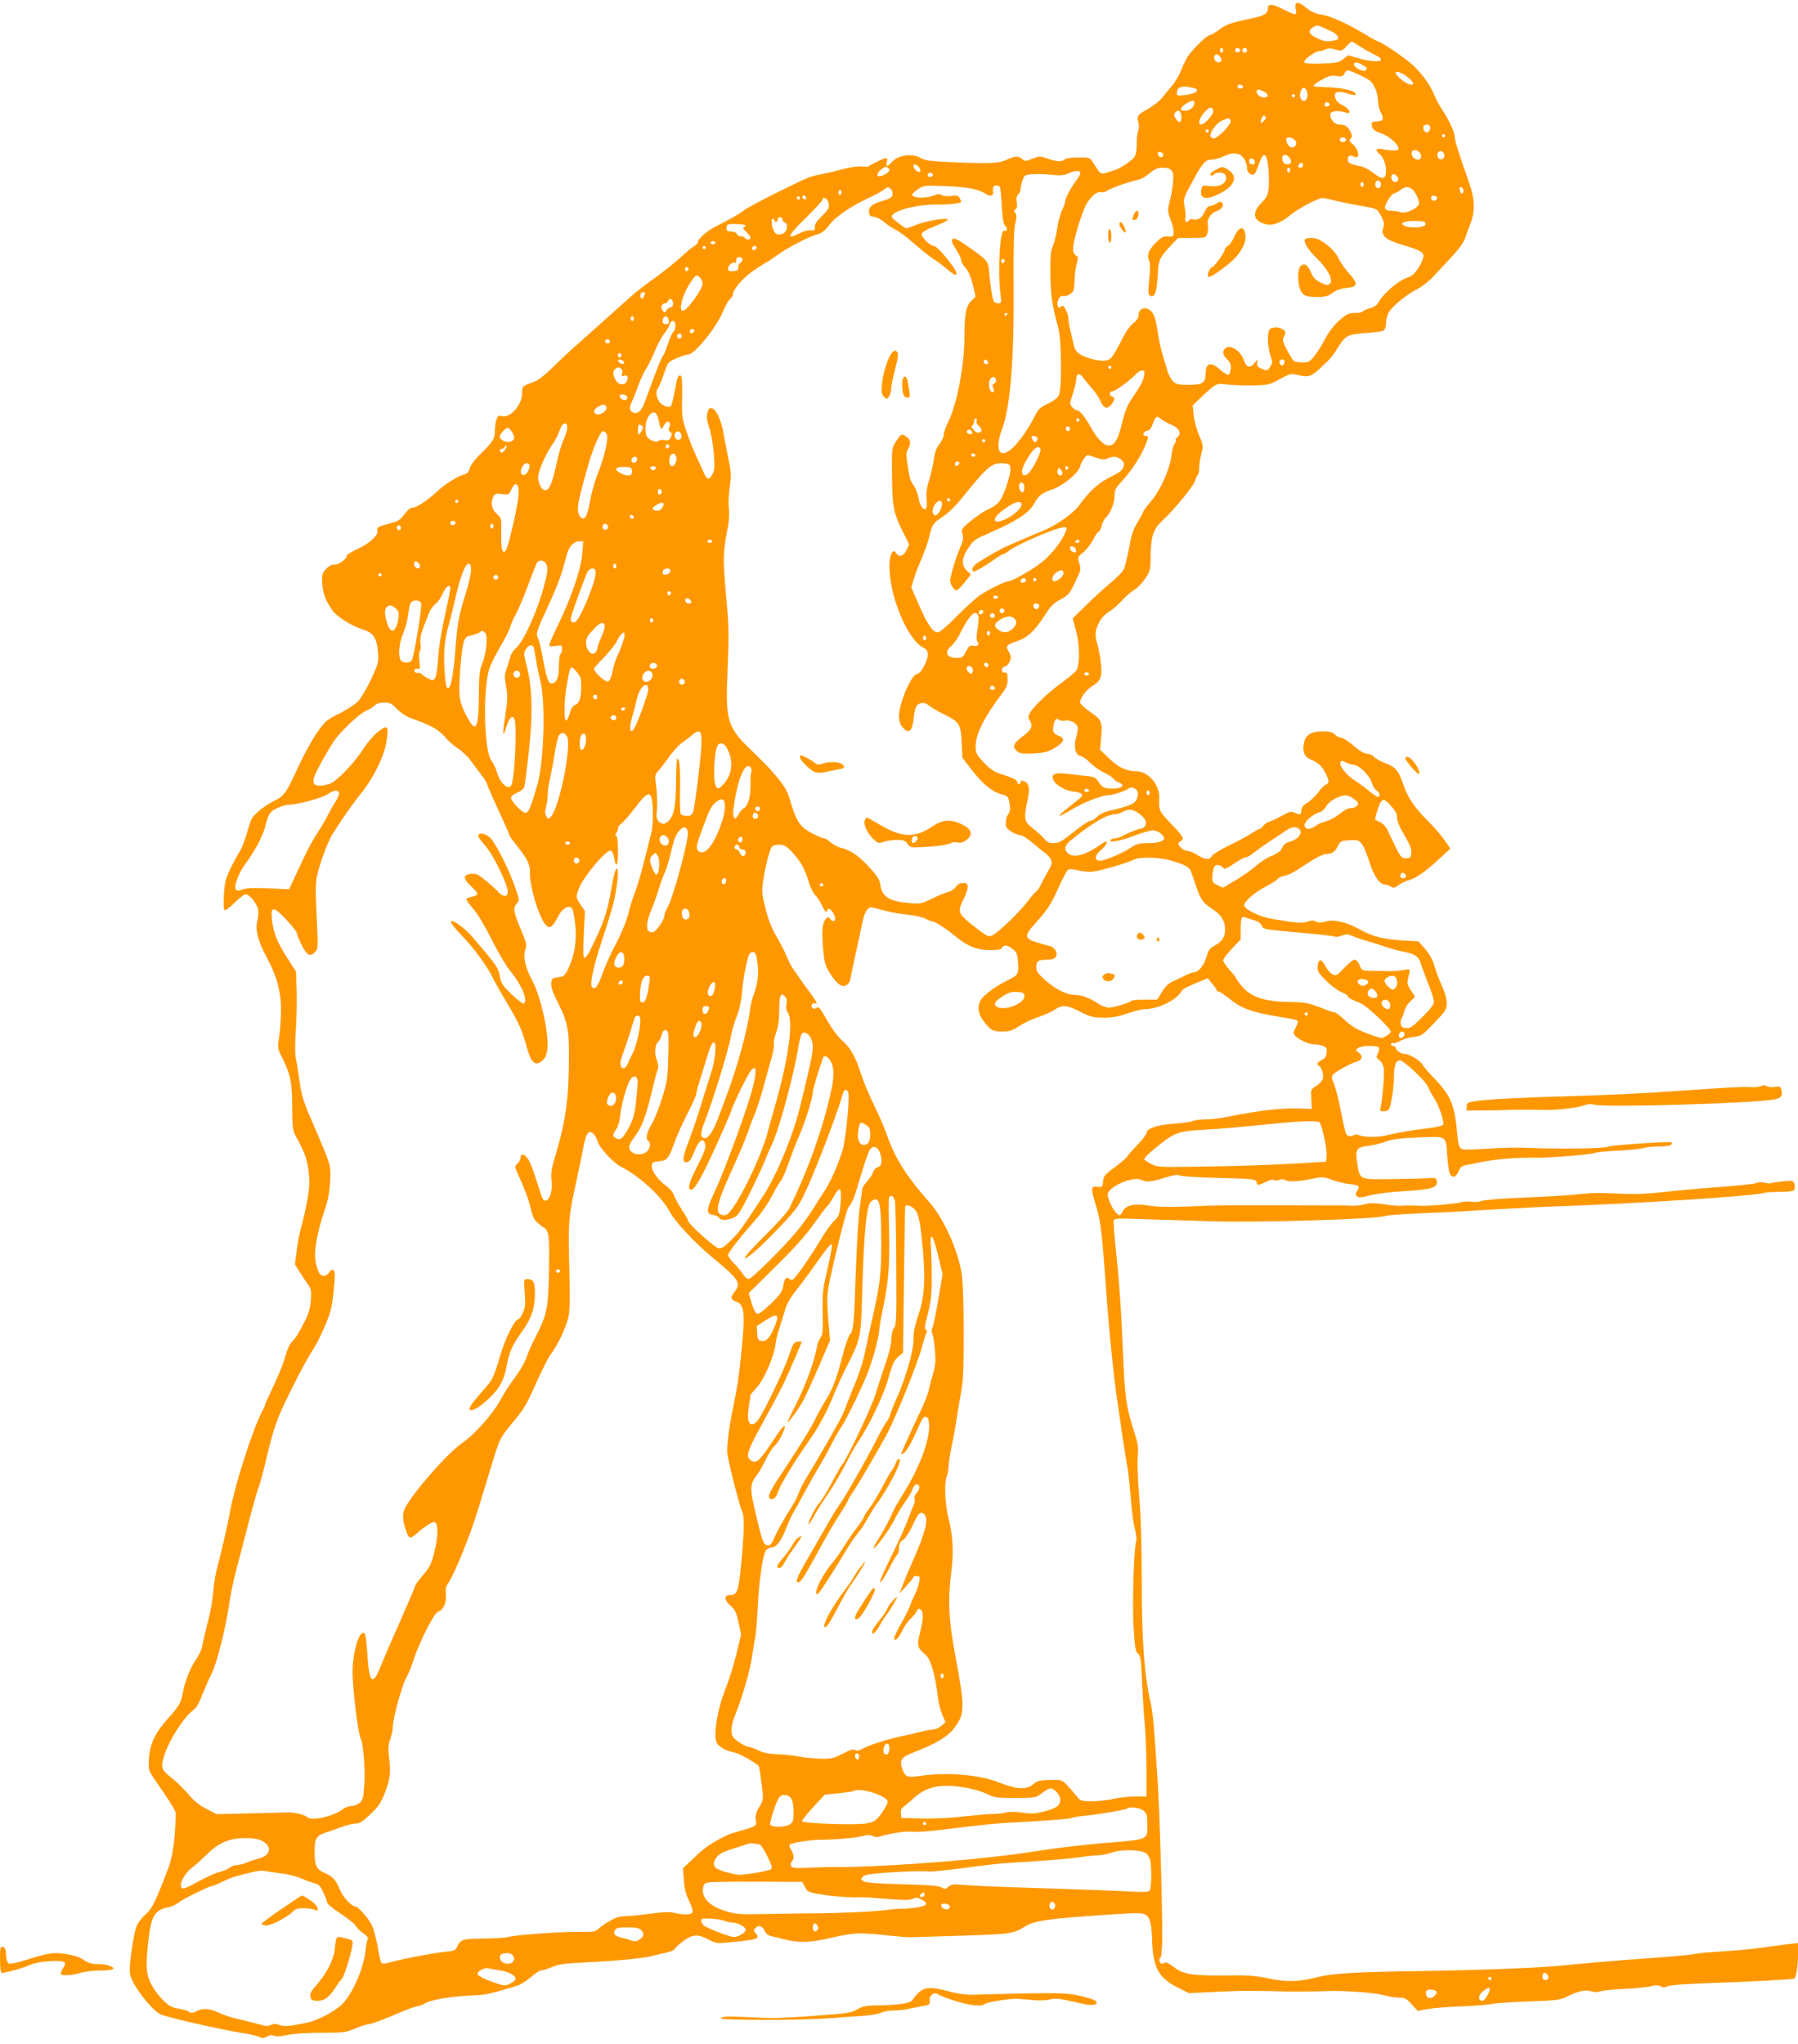<?xml version="1.0" standalone="no"?>
<!DOCTYPE svg PUBLIC "-//W3C//DTD SVG 20010904//EN"
 "http://www.w3.org/TR/2001/REC-SVG-20010904/DTD/svg10.dtd">
<svg version="1.0" xmlns="http://www.w3.org/2000/svg"
 width="1126pt" height="1280pt" viewBox="0 0 1126 1280"
 preserveAspectRatio="xMidYMid meet">
<g transform="translate(0,1280) scale(0.1,-0.1)"
fill="#ff9800" stroke="none">
<path d="M8121 12781 c-9 -6 -11 -18 -6 -40 8 -39 1 -39 -75 -1 -74 38 -100
39 -100 5 0 -30 -24 -44 -105 -61 -129 -27 -157 -37 -200 -70 -25 -19 -52 -34
-59 -34 -15 0 -91 -72 -131 -124 -13 -17 -33 -57 -45 -89 -12 -32 -38 -77 -58
-101 -21 -24 -49 -59 -63 -77 -14 -19 -53 -50 -87 -69 -69 -39 -74 -47 -63
-87 5 -16 4 -39 -1 -53 -6 -14 -10 -50 -9 -80 1 -30 -5 -66 -12 -79 -10 -21
-86 -73 -122 -85 -101 -33 -85 -38 -138 44 -23 35 -24 35 -95 34 -42 0 -77 -5
-84 -12 -17 -17 -52 -15 -108 5 -45 16 -50 16 -94 -1 -43 -17 -49 -17 -65 -2
-23 21 -46 20 -98 -5 -47 -23 -116 -25 -378 -13 -104 5 -136 10 -162 26 -48
29 -137 17 -174 -23 -33 -36 -43 -37 -35 -4 4 14 2 25 -4 25 -13 0 -104 -43
-108 -51 -2 -4 -22 -4 -45 -2 -25 3 -74 -4 -122 -17 -44 -12 -105 -26 -135
-32 -64 -11 -73 -15 -285 -119 -88 -44 -178 -92 -200 -109 -22 -16 -62 -41
-90 -55 -27 -15 -69 -36 -92 -48 -49 -26 -103 -75 -103 -94 0 -7 -10 -18 -22
-24 -12 -6 -52 -39 -88 -73 -37 -33 -109 -91 -161 -128 -52 -37 -114 -85 -139
-107 -69 -62 -214 -191 -329 -294 -58 -50 -136 -124 -175 -163 -39 -39 -87
-76 -106 -83 -82 -30 -80 -28 -80 -72 0 -74 -73 -158 -126 -145 -20 5 -26 2
-34 -19 -6 -15 -10 -44 -10 -66 0 -54 -11 -73 -86 -147 -38 -37 -67 -75 -72
-94 -5 -22 -16 -34 -34 -39 -43 -11 -120 -60 -173 -109 -61 -57 -128 -100
-154 -100 -12 0 -31 -17 -48 -40 -20 -29 -39 -43 -68 -51 -107 -30 -107 -30
-101 -52 7 -29 -52 -83 -131 -118 -38 -17 -63 -34 -63 -44 0 -19 -59 -57 -82
-51 -9 2 -29 -9 -45 -26 -25 -26 -27 -35 -25 -90 3 -61 22 -112 65 -172 27
-38 119 -96 187 -117 68 -21 90 -53 97 -144 5 -59 3 -69 -42 -167 -26 -56 -64
-120 -83 -140 -19 -20 -73 -55 -118 -77 -77 -38 -87 -46 -138 -118 -30 -43
-83 -139 -117 -213 -78 -169 -87 -182 -151 -215 -72 -37 -133 -88 -146 -122
-6 -15 -20 -59 -31 -98 -12 -38 -30 -83 -41 -100 -12 -16 -37 -64 -57 -105
-31 -65 -36 -87 -41 -167 -3 -70 -1 -93 8 -93 7 0 35 23 63 50 28 28 57 50 64
50 25 0 71 -56 79 -94 4 -21 2 -54 -5 -75 -14 -50 6 -131 59 -225 62 -115 90
-214 90 -326 0 -52 -5 -129 -11 -170 -12 -74 -11 -76 19 -135 51 -103 62 -155
62 -309 1 -131 2 -144 25 -186 52 -95 66 -131 77 -209 9 -69 8 -96 -7 -183
-10 -57 -26 -130 -36 -162 -10 -33 -24 -101 -30 -152 l-12 -92 27 -43 c15 -24
38 -60 52 -79 23 -31 25 -42 21 -101 -3 -47 -13 -82 -34 -125 -50 -96 -57
-108 -84 -136 -16 -17 -32 -53 -42 -91 -8 -35 -41 -116 -71 -180 -31 -64 -56
-120 -56 -124 0 -5 -8 -24 -19 -43 -59 -112 -173 -468 -201 -630 -13 -73 -51
-240 -79 -345 -11 -38 -22 -106 -25 -150 -3 -44 -18 -132 -35 -195 -16 -63
-32 -131 -35 -151 -4 -20 -20 -56 -37 -79 -35 -48 -73 -144 -84 -210 -10 -61
-24 -86 -93 -162 -80 -88 -114 -160 -119 -251 -4 -70 -3 -74 34 -128 115 -168
135 -200 134 -221 -5 -164 -20 -269 -49 -343 -79 -207 -101 -250 -141 -285
-23 -19 -47 -51 -55 -71 -21 -52 -50 -258 -42 -301 12 -66 133 -225 192 -253
39 -18 379 -96 509 -116 44 -6 91 -18 105 -24 21 -11 30 -10 53 1 18 10 33 12
45 5 11 -6 40 -4 82 5 41 9 120 14 213 14 136 0 153 2 205 24 31 14 75 28 97
31 22 4 89 29 150 55 60 27 126 52 145 55 19 4 40 11 45 15 36 27 175 50 330
55 54 2 94 11 250 58 22 6 61 31 88 54 26 24 56 43 66 43 10 0 40 10 67 21 39
18 78 23 218 30 195 10 353 25 411 40 22 6 62 15 88 21 27 6 51 17 54 24 3 8
27 30 53 49 58 42 91 44 157 9 41 -22 56 -25 108 -20 198 18 219 24 188 58
-15 17 -15 20 -1 35 20 20 45 11 57 -20 6 -15 21 -27 38 -31 15 -4 57 -14 93
-23 78 -19 150 -18 245 3 186 42 201 43 380 25 72 -8 141 -13 155 -13 14 0
160 5 325 10 309 10 320 12 395 58 53 32 124 44 345 61 293 22 365 25 391 19
43 -11 55 -45 59 -163 5 -172 39 -238 157 -298 l73 -37 145 7 c80 4 159 7 175
7 17 0 66 0 110 0 44 0 100 -1 125 -2 46 -3 220 -2 313 1 100 5 292 -10 350
-25 32 -9 76 -16 99 -16 35 0 46 -6 78 -41 l38 -42 59 11 c32 6 128 14 213 17
85 4 171 10 190 15 19 5 123 12 230 16 161 5 201 10 232 25 77 39 127 51 162
39 23 -7 41 -7 60 0 15 5 84 12 154 15 70 3 143 11 163 17 26 7 42 7 57 -1 15
-8 28 -8 49 1 17 7 125 15 283 20 199 6 496 22 507 27 11 6 23 81 23 144 l0
79 -52 -6 c-29 -3 -100 -13 -158 -21 -58 -9 -172 -20 -255 -25 -82 -5 -163
-12 -180 -16 -34 -8 -131 -16 -435 -38 -118 -9 -278 -23 -355 -31 -154 -18
-546 -33 -950 -39 -369 -5 -528 -14 -615 -36 -128 -32 -202 -34 -315 -10 -76
16 -131 21 -230 19 -254 -3 -302 4 -369 56 -30 23 -47 30 -54 23 -6 -6 -15 -7
-21 -4 -12 8 -15 36 -3 36 4 0 8 44 10 98 4 127 -15 815 -28 1007 -6 83 -15
213 -20 291 -5 77 -16 170 -25 206 -39 168 -55 391 -55 755 0 235 -5 412 -16
535 -8 101 -13 213 -9 249 5 59 2 79 -30 177 -40 125 -51 203 -60 422 -11 281
-26 503 -46 684 -11 99 -17 186 -14 194 4 11 30 13 153 8 81 -3 155 -5 165 -5
46 -1 77 -2 287 -9 296 -10 1053 13 1099 34 9 4 111 11 226 16 116 4 230 10
255 12 57 5 467 27 580 31 470 15 1213 63 1295 82 17 4 48 8 70 8 134 2 135 3
135 34 0 16 -6 31 -14 34 -12 5 -106 -4 -141 -14 -5 -1 -22 1 -37 5 -14 4 -34
3 -45 -2 -10 -6 -117 -17 -238 -26 -121 -9 -281 -23 -355 -32 -87 -10 -176
-14 -250 -10 -161 7 -173 7 -285 -4 -55 -6 -206 -15 -335 -20 -129 -5 -247
-15 -263 -21 -15 -6 -41 -9 -58 -5 -18 3 -48 2 -68 -3 -38 -10 -207 -25 -253
-22 -47 2 -91 2 -128 0 -19 -1 -68 3 -108 10 -55 8 -85 8 -115 -1 -23 -6 -60
-10 -82 -9 -22 2 -64 2 -92 2 -83 0 -222 0 -423 1 -102 0 -205 0 -230 0 -25
-1 -63 -1 -85 -1 -22 0 -114 -3 -204 -7 -115 -4 -185 -3 -237 6 -89 15 -145 3
-163 -36 -6 -13 -14 -24 -19 -24 -17 0 -50 46 -65 90 -14 42 -14 46 4 66 43
46 155 84 194 66 37 -17 60 -15 150 13 53 16 83 21 91 14 6 -5 108 -12 225
-15 239 -6 259 -8 259 -29 0 -20 13 -19 59 4 23 12 42 16 51 11 8 -5 22 -4 32
1 12 6 25 6 39 -2 23 -12 80 -9 176 11 57 11 67 10 115 -9 29 -11 79 -23 111
-26 59 -7 65 -12 45 -45 -10 -15 -10 -22 0 -32 10 -10 26 -8 80 6 38 10 133
22 222 27 167 10 204 22 198 62 -3 20 -8 22 -53 19 -27 -2 -130 -5 -227 -6
-207 -3 -201 -6 -218 97 -14 89 -6 102 62 110 29 3 80 15 113 27 46 16 94 22
211 27 179 7 168 14 178 -120 3 -49 11 -97 16 -108 16 -29 38 -23 54 15 12 29
21 36 53 41 21 3 47 8 58 11 92 23 261 38 383 34 63 -2 326 19 351 28 14 6 82
13 151 16 69 3 141 11 160 16 19 6 65 10 102 10 59 0 90 11 75 26 -8 8 -369
-17 -392 -26 -30 -13 -300 -17 -520 -8 -55 3 -166 0 -247 -6 -112 -7 -150 -7
-161 3 -9 7 -17 38 -20 79 -17 194 -38 245 -142 356 -36 37 -70 76 -75 87 -15
27 -84 69 -114 69 -24 0 -56 23 -56 41 0 5 -7 9 -15 9 -8 0 -15 5 -15 11 0 5
8 9 18 7 9 -1 28 5 42 14 14 9 50 20 80 24 53 6 58 10 132 88 72 75 78 84 78
124 0 28 -11 68 -30 109 -17 37 -38 92 -47 124 -11 39 -30 73 -58 106 l-42 48
-104 6 c-119 8 -183 24 -260 67 -85 47 -164 66 -215 52 -30 -9 -47 -9 -62 -1
-14 8 -29 8 -52 0 -33 -12 -72 -9 -215 15 -82 13 -171 55 -183 84 -7 21 66 86
139 122 30 16 61 35 68 44 7 8 26 18 42 21 37 8 54 17 153 83 44 29 91 52 105
53 42 1 60 12 79 49 16 33 20 35 73 38 52 3 59 0 78 -24 12 -15 33 -66 47
-113 27 -86 65 -141 98 -141 9 0 25 -5 36 -12 16 -10 24 -9 48 9 16 12 45 26
65 31 46 13 106 55 191 134 l69 64 -38 54 c-20 30 -70 87 -109 126 -75 72
-123 145 -149 224 -28 83 -46 105 -107 129 -32 12 -66 31 -75 41 -10 11 -30
20 -44 20 -17 0 -47 18 -84 50 -32 28 -67 50 -78 50 -10 0 -28 9 -39 20 -15
15 -33 20 -79 20 -70 0 -106 -23 -115 -74 -11 -55 2 -85 42 -102 47 -19 70
-40 93 -86 24 -46 24 -65 2 -72 -10 -4 -31 -24 -47 -47 -15 -22 -46 -51 -67
-65 -28 -17 -39 -31 -39 -49 0 -28 -8 -30 -43 -14 -20 9 -33 6 -78 -19 -30
-17 -65 -33 -79 -37 -14 -5 -31 -16 -38 -26 -7 -11 -17 -19 -22 -19 -5 0 -28
-13 -52 -29 -24 -16 -87 -50 -140 -75 -54 -26 -103 -56 -108 -67 -14 -26 -42
-24 -90 6 -22 14 -48 25 -58 25 -24 0 -62 28 -62 46 0 8 5 14 10 14 6 0 13 7
17 15 4 11 -20 42 -71 94 -77 80 -80 86 -76 163 4 82 -69 168 -143 168 -65 1
-110 22 -172 81 l-56 54 7 72 c9 101 3 116 -65 162 -32 22 -61 48 -65 57 -9
22 34 84 74 107 53 32 63 57 55 139 -4 40 -14 93 -21 118 -19 62 -17 86 7 138
14 29 37 54 66 72 24 15 61 48 82 72 22 24 54 52 72 62 19 10 50 42 69 70 33
48 35 56 36 141 2 128 16 171 74 225 79 74 198 220 205 251 4 16 11 31 16 34
5 4 9 23 9 43 0 21 6 61 13 89 13 50 13 55 -13 115 -15 35 -31 91 -34 126 l-7
63 44 42 c99 95 107 99 162 90 28 -4 100 -7 160 -7 107 2 112 3 179 39 68 37
70 37 121 25 60 -14 77 -8 138 49 65 61 68 64 110 131 47 73 55 76 202 87 39
3 76 9 83 15 6 6 12 26 12 45 0 19 7 47 15 63 20 38 109 113 175 146 30 15 76
50 102 78 26 28 79 85 118 126 45 48 76 90 86 120 8 25 24 68 35 95 28 74 25
153 -12 255 -61 170 -89 261 -89 285 0 26 -41 114 -79 169 -17 24 -39 66 -50
94 -23 58 -75 130 -135 186 -40 38 -199 146 -214 146 -5 0 -35 16 -68 36 -115
71 -229 123 -285 132 -42 6 -68 18 -101 45 -28 23 -48 33 -57 28z m157 -150
c9 -5 34 -16 55 -25 35 -15 56 -40 44 -52 -2 -3 -21 -8 -41 -11 -27 -4 -50 0
-87 17 -51 25 -61 44 -31 66 20 16 36 17 60 5z m235 -119 c23 -15 55 -34 71
-42 58 -29 66 -35 63 -45 -5 -15 -73 -10 -143 11 l-60 18 -33 -25 c-28 -21
-46 -24 -133 -27 -56 -2 -104 0 -110 6 -12 12 67 72 95 72 10 0 28 5 39 11 16
8 31 8 61 -1 38 -11 41 -10 68 19 15 17 31 31 34 31 4 0 25 -13 48 -28z m-853
-27 c0 -8 -4 -15 -10 -15 -5 0 -10 7 -10 15 0 8 5 15 10 15 6 0 10 -7 10 -15z
m105 6 c7 -12 -12 -24 -25 -16 -11 7 -4 25 10 25 5 0 11 -4 15 -9z m45 -6 c0
-8 -7 -15 -15 -15 -8 0 -15 7 -15 15 0 8 7 15 15 15 8 0 15 -7 15 -15z m-172
-37 c18 -18 14 -38 -7 -38 -20 0 -35 25 -25 41 7 12 18 11 32 -3z m892 -53
c32 -16 38 -30 18 -38 -19 -6 -68 21 -68 38 0 19 13 19 50 0z m-11 -67 c59
-27 72 -38 90 -75 12 -24 21 -63 21 -86 1 -23 7 -53 15 -67 25 -44 19 -60 -20
-60 -24 0 -35 -5 -35 -14 0 -32 14 -46 60 -61 50 -17 115 -76 107 -98 -4 -12
-34 -13 -99 -1 -40 7 -49 -4 -22 -27 26 -21 44 -66 44 -107 0 -56 -21 -60 -77
-17 -26 20 -58 38 -72 41 -77 17 -86 22 -89 38 -6 27 12 40 37 26 46 -24 30
51 -18 86 -12 10 -13 15 -2 27 10 13 9 21 -3 45 -16 32 -34 42 -72 42 -27 0
-58 39 -52 67 4 19 50 23 96 8 39 -13 26 23 -17 44 -37 19 -51 37 -51 66 0 22
30 26 77 10 46 -16 65 -13 47 5 -17 17 -105 33 -181 34 -39 1 -74 4 -78 7 -3
4 19 21 50 38 45 26 62 30 94 25 33 -5 41 -3 50 15 15 27 20 27 100 -11z m264
11 c28 -15 67 -50 67 -61 0 -18 -38 -6 -73 23 -51 42 -48 65 6 38z m-999 -78
c3 -5 0 -11 -8 -14 -15 -6 -26 1 -26 15 0 11 27 10 34 -1z m-291 -20 c13 -13
-15 -28 -70 -36 -48 -6 -53 -5 -53 12 0 33 21 45 70 39 24 -4 48 -10 53 -15z
m693 -18 c11 -42 -19 -74 -39 -42 -13 21 -1 69 18 69 8 0 18 -12 21 -27z
m-273 5 c33 -16 35 -38 4 -38 -25 0 -47 17 -47 37 0 16 9 16 43 1z m197 -28
c0 -5 -4 -10 -10 -10 -5 0 -10 5 -10 10 0 6 5 10 10 10 6 0 10 -4 10 -10z
m-630 -43 c0 -25 -25 -48 -55 -50 -39 -3 -39 17 0 42 36 23 55 26 55 8z m845
-6 c7 -12 -12 -24 -25 -16 -11 7 -4 25 10 25 5 0 11 -4 15 -9z m-727 -45 c4
-20 -54 -86 -75 -86 -23 0 -14 38 18 75 33 37 52 41 57 11z m-200 -30 c5 -42
-13 -53 -33 -22 -14 21 -15 29 -5 41 18 22 34 13 38 -19z m518 -32 c-21 -21
-26 -16 -15 15 7 18 13 21 21 13 8 -8 6 -15 -6 -28z m-209 0 c8 -22 -89 -119
-111 -111 -9 4 -16 12 -16 19 0 27 42 80 73 93 41 18 46 18 54 -1z m1247 -33
c9 -14 -4 -41 -19 -41 -15 0 -28 27 -19 41 3 5 11 9 19 9 8 0 16 -4 19 -9z
m-1384 -31 c0 -5 -4 -10 -10 -10 -5 0 -10 5 -10 10 0 6 5 10 10 10 6 0 10 -4
10 -10z m1480 -30 c0 -5 -4 -10 -10 -10 -5 0 -10 5 -10 10 0 6 5 10 10 10 6 0
10 -4 10 -10z m-937 -32 c15 -24 -8 -51 -33 -38 -18 10 -32 44 -22 55 11 11
45 0 55 -17z m317 7 c0 -8 -9 -15 -20 -15 -11 0 -20 7 -20 15 0 8 9 15 20 15
11 0 20 -7 20 -15z m458 -77 c18 -18 15 -48 -6 -48 -23 0 -42 19 -42 42 0 21
30 24 48 6z m156 -32 c-4 -9 -14 -16 -23 -14 -20 4 -27 38 -9 49 18 11 40 -13
32 -35z m-1759 14 c0 -22 -29 -18 -33 3 -3 14 1 18 15 15 10 -2 18 -10 18 -18z
m473 4 c26 -7 52 -51 52 -88 0 -30 32 -52 48 -33 5 6 18 36 28 65 27 77 47 67
57 -28 4 -41 5 -99 2 -128 -6 -45 -13 -60 -46 -93 -64 -64 -49 -118 37 -135
38 -7 91 14 146 60 51 42 173 106 201 106 11 0 43 -7 71 -15 28 -7 94 -21 146
-30 129 -22 122 -19 149 -68 20 -37 22 -49 13 -75 -16 -47 16 -75 123 -106
123 -37 141 -49 124 -92 -18 -49 -59 -102 -82 -108 -61 -15 -162 -100 -196
-163 -7 -13 -28 -27 -51 -33 -21 -6 -42 -15 -45 -20 -3 -6 -26 -10 -50 -10
-38 0 -51 -6 -97 -46 -34 -30 -66 -72 -89 -115 -19 -38 -50 -87 -68 -109 -28
-35 -37 -40 -74 -40 -23 0 -47 4 -53 8 -6 4 -25 34 -43 68 -29 55 -31 64 -19
88 11 25 10 30 -7 42 -23 17 -67 18 -83 2 -17 -17 -15 -109 4 -163 14 -42 14
-49 -1 -71 -18 -28 -21 -28 -59 -11 -21 9 -26 17 -23 36 5 23 4 23 -17 -3 -26
-34 -51 -27 -66 18 -19 58 -85 101 -115 76 -22 -18 -18 -44 10 -70 20 -19 25
-32 23 -59 -2 -19 -8 -36 -15 -38 -6 -2 -29 12 -51 31 -59 54 -92 44 -92 -25
0 -57 -19 -69 -106 -69 -66 0 -78 3 -99 24 -13 13 -29 43 -35 67 -7 24 -21 71
-31 104 -10 33 -24 98 -30 145 -8 55 -19 94 -32 112 -33 44 -87 33 -87 -18 0
-14 -13 -33 -33 -48 -21 -16 -49 -57 -76 -112 -24 -47 -51 -94 -62 -105 -23
-23 -63 -24 -136 -3 -62 18 -90 41 -98 81 -4 16 -13 56 -21 90 -8 34 -14 72
-14 83 0 12 -7 35 -16 51 -12 25 -18 28 -30 19 -11 -10 -15 -9 -20 5 -9 23 13
68 30 62 21 -8 64 15 70 38 3 11 6 41 6 67 0 26 6 68 12 94 11 41 11 47 -5 55
-11 6 -17 22 -17 42 0 48 56 231 85 281 29 49 69 81 91 72 8 -3 29 3 46 14 30
18 133 53 189 65 15 2 46 21 69 40 32 27 51 35 80 35 59 0 74 -21 66 -95 -3
-34 -13 -87 -21 -118 -14 -53 -13 -61 5 -110 23 -59 26 -106 8 -108 -7 -1 -24
0 -36 1 -17 1 -37 -12 -68 -44 -44 -46 -54 -78 -35 -114 4 -10 4 -58 -2 -111
-7 -76 -7 -95 4 -102 29 -18 43 18 49 119 5 107 9 115 83 195 l45 47 86 0 c83
0 87 1 96 25 5 14 7 38 4 54 -8 37 17 76 57 90 32 11 47 37 31 53 -7 7 -17 5
-33 -6 -13 -9 -32 -16 -42 -16 -11 0 -23 -13 -32 -35 -17 -39 -42 -56 -72 -49
-12 3 -24 1 -27 -5 -12 -19 -29 -12 -23 11 3 11 2 44 -4 71 -10 54 -11 50 55
172 56 103 76 125 111 125 18 0 52 9 76 20 47 21 61 23 97 14z m320 -25 c16
-25 4 -43 -24 -37 -27 5 -33 58 -7 58 10 0 24 -10 31 -21z m-220 -22 c2 -10
-3 -17 -12 -17 -18 0 -29 16 -21 31 9 14 29 6 33 -14z m302 -22 c0 -8 -7 -15
-15 -15 -16 0 -20 12 -8 23 11 12 23 8 23 -8z m-2403 -15 c9 -14 10 -21 1 -26
-10 -7 -38 21 -38 38 0 16 25 8 37 -12z m-187 -15 c0 -18 -61 -48 -73 -36 -14
14 38 62 57 55 9 -3 16 -12 16 -19z m2510 0 c0 -8 -4 -15 -10 -15 -5 0 -10 7
-10 15 0 8 5 15 10 15 6 0 10 -7 10 -15z m-1315 -15 c4 -6 -7 -27 -23 -48 -34
-43 -72 -115 -72 -136 0 -9 -9 -32 -19 -53 -11 -21 -25 -74 -31 -118 -7 -44
-19 -93 -28 -110 -12 -24 -15 -59 -14 -169 1 -134 10 -195 50 -341 20 -75 23
-374 4 -418 -8 -18 -31 -36 -69 -55 -52 -24 -61 -34 -88 -88 -33 -67 -97 -157
-135 -191 -83 -74 -114 -10 -62 128 49 130 73 435 70 874 -2 242 1 357 9 399
10 45 10 62 1 73 -9 11 -9 16 2 23 9 5 11 19 7 43 -4 25 -1 39 9 48 8 6 14 21
15 33 0 11 6 37 12 56 10 30 17 35 47 38 53 4 90 3 150 -4 38 -4 66 -1 90 10
41 18 66 20 75 6z m-922 -15 c1 -5 -6 -11 -15 -13 -11 -2 -18 3 -18 13 0 17
30 18 33 0z m2907 -10 c13 -16 6 -35 -15 -35 -15 0 -28 27 -19 41 8 13 20 11
34 -6z m-103 -41 c8 -21 -13 -42 -28 -27 -13 13 -5 43 11 43 6 0 13 -7 17 -16z
m-107 -9 c0 -8 -4 -15 -10 -15 -5 0 -10 7 -10 15 0 8 5 15 10 15 6 0 10 -7 10
-15z m-2510 -18 c61 -6 111 -20 143 -41 26 -18 49 -14 46 7 -4 36 2 48 24 45
24 -3 22 3 33 -163 4 -56 10 -84 21 -92 15 -12 9 -38 -7 -28 -27 17 -43 -236
-25 -393 7 -58 6 -62 -13 -62 -12 0 -24 6 -29 13 -8 13 -20 92 -29 189 -6 62
-8 65 -109 138 -74 53 -105 71 -116 65 -14 -10 -11 -21 21 -72 17 -26 30 -55
30 -65 0 -11 12 -30 26 -45 17 -17 32 -51 45 -101 10 -41 19 -77 19 -78 0 -2
-12 -14 -26 -27 -34 -32 -43 -79 -44 -215 0 -194 -47 -437 -106 -554 -13 -26
-24 -58 -24 -72 0 -13 -12 -38 -26 -55 -18 -22 -29 -51 -36 -99 -6 -37 -19
-96 -30 -131 -15 -46 -19 -80 -15 -118 3 -31 1 -55 -5 -59 -17 -11 -39 21 -45
66 -4 24 -17 59 -30 79 -25 36 -25 39 -41 141 -8 51 -7 70 4 87 20 32 17 60
-8 77 -31 22 -34 21 -65 -26 -28 -41 -28 -42 -27 -207 1 -196 10 -246 66 -357
l42 -83 -17 -36 c-18 -39 -49 -47 -66 -17 -20 31 -41 -13 -41 -84 0 -188 112
-458 212 -510 22 -11 28 -22 28 -46 0 -37 -45 -118 -65 -118 -36 0 -115 -182
-115 -266 0 -31 7 -51 24 -71 36 -41 59 -23 67 53 8 76 16 93 46 100 17 5 33
0 51 -15 15 -12 55 -35 89 -52 102 -51 110 -62 115 -177 l5 -97 56 -73 c74
-96 131 -142 198 -159 30 -8 34 -14 41 -53 6 -31 4 -50 -6 -65 -14 -21 -19
-45 -17 -77 1 -19 63 -58 91 -58 11 0 42 -19 69 -42 28 -24 64 -54 82 -67 48
-37 56 -63 30 -103 -11 -18 -32 -57 -46 -85 -14 -29 -28 -53 -32 -53 -5 0 -32
-31 -61 -69 -51 -67 -176 -187 -218 -209 -24 -13 -35 -6 -138 76 -76 62 -80
76 -41 152 14 27 25 61 25 75 0 21 -5 25 -29 25 -19 0 -34 -8 -45 -24 -8 -13
-29 -27 -46 -31 -16 -4 -62 -22 -102 -42 -70 -34 -75 -35 -148 -28 -123 11
-167 40 -177 115 -5 33 -19 55 -75 115 -66 71 -113 102 -180 118 -14 4 -40 18
-56 32 -17 14 -34 25 -40 25 -16 0 -85 33 -120 58 -37 27 -62 72 -87 157 -22
79 -39 109 -94 174 -52 61 -59 68 -165 171 -137 132 -153 183 -141 452 11 273
11 311 -10 530 -19 214 -18 247 16 423 5 27 7 73 3 102 -3 29 -1 89 6 135 10
75 9 93 -10 183 -11 55 -25 127 -31 160 -21 123 -84 196 -100 116 -5 -23 -1
-51 13 -90 11 -31 23 -102 28 -160 7 -87 5 -108 -9 -132 -22 -39 -33 -36 -55
14 -10 23 -32 70 -48 105 -16 34 -43 101 -59 150 -28 81 -30 95 -27 216 1 89
-1 131 -9 133 -17 6 -22 -9 -38 -99 -8 -45 -19 -86 -23 -90 -16 -16 -62 4 -77
33 -19 35 -19 59 -1 84 7 11 23 51 36 89 22 67 24 69 76 92 30 13 63 24 74 24
40 0 179 172 219 272 12 31 31 64 42 74 10 9 19 22 19 29 0 33 63 106 134 154
42 28 79 51 81 51 3 0 32 20 65 44 62 46 205 119 255 130 19 5 43 24 65 53 44
58 138 122 270 183 35 17 72 38 82 47 14 13 20 13 33 3 18 -15 20 -44 3 -58
-7 -5 -31 -15 -53 -21 -60 -16 -87 -38 -83 -69 2 -22 9 -28 33 -30 16 -2 44
-17 62 -33 19 -16 52 -38 74 -49 22 -12 64 -42 93 -68 71 -62 124 -104 161
-127 17 -11 47 -34 68 -52 61 -54 77 -40 30 25 -51 70 -100 122 -115 122 -23
0 -80 56 -76 75 2 11 30 28 77 46 41 16 79 34 85 40 19 20 -123 0 -190 -27
-33 -13 -64 -24 -68 -24 -7 0 -32 18 -84 61 -45 37 134 92 288 88 63 -1 140 8
140 18 0 2 -4 12 -10 22 -8 15 -18 18 -55 14 -26 -3 -50 -1 -59 6 -10 8 -22 7
-51 -4 -41 -18 -126 -16 -132 2 -3 7 13 23 34 37 36 24 44 25 138 22 55 -2
120 -6 145 -9z m2838 -44 c14 -25 21 -51 17 -62 -9 -28 -84 -61 -113 -50 -13
5 -39 9 -58 9 -22 0 -37 6 -40 15 -7 18 41 95 59 95 6 0 23 9 37 20 39 31 71
22 98 -27z m297 24 c0 -26 -20 -25 -23 2 -3 16 1 22 10 19 7 -3 13 -12 13 -21z
m-3895 -12 c0 -8 -4 -15 -10 -15 -5 0 -10 7 -10 15 0 8 5 15 10 15 6 0 10 -7
10 -15z m-223 -41 c-9 -9 -28 6 -21 18 4 6 10 6 17 -1 6 -6 8 -13 4 -17z
m3953 6 c0 -5 -5 -12 -11 -16 -14 -8 -33 11 -25 25 7 11 36 4 36 -9z m-3990 0
c0 -5 -4 -10 -10 -10 -5 0 -10 5 -10 10 0 6 5 10 10 10 6 0 10 -4 10 -10z
m176 -22 c12 -35 6 -48 -42 -94 -30 -30 -43 -50 -41 -66 2 -20 -2 -23 -25 -20
-14 2 -45 -6 -67 -17 -92 -48 -82 -20 39 98 55 54 100 103 100 109 0 21 28 13
36 -10z m-286 -112 c0 -8 7 -17 16 -20 10 -4 14 -15 12 -33 -4 -36 -50 -55
-74 -31 -18 18 -29 88 -14 88 6 0 10 -4 10 -10 0 -5 5 -10 10 -10 6 0 10 7 10
15 0 8 7 15 15 15 8 0 15 -6 15 -14z m4028 -27 c6 -30 -135 -32 -145 -2 -5 13
33 21 97 19 33 -1 46 -5 48 -17z m-4258 -11 c0 -3 -6 -8 -12 -10 -8 -3 -3 -14
15 -30 15 -14 27 -30 27 -37 0 -14 -27 -15 -35 -1 -3 6 -15 10 -26 10 -11 0
-22 7 -25 15 -4 9 -19 15 -35 15 -21 0 -29 5 -29 18 0 10 3 21 6 25 8 8 114 4
114 -5z m-190 -108 c0 -5 -7 -10 -15 -10 -8 0 -15 5 -15 10 0 6 7 10 15 10 8
0 15 -4 15 -10z m-60 -30 c0 -5 -4 -10 -10 -10 -5 0 -10 5 -10 10 0 6 5 10 10
10 6 0 10 -4 10 -10z m318 -2 c-6 -18 -28 -21 -28 -4 0 9 7 16 16 16 9 0 14
-5 12 -12z m-88 -73 c0 -7 -6 -18 -14 -22 -8 -4 -14 -17 -13 -28 2 -16 -5 -21
-30 -23 -28 -3 -33 0 -33 17 0 21 32 46 44 34 3 -3 6 3 6 15 0 15 6 22 20 22
11 0 20 -7 20 -15z m1642 -10 c0 -5 -5 -11 -11 -13 -6 -2 -11 4 -11 13 0 9 5
15 11 13 6 -2 11 -8 11 -13z m-1980 -50 c0 -5 -5 -11 -11 -13 -6 -2 -11 4 -11
13 0 9 5 15 11 13 6 -2 11 -8 11 -13z m88 -90 c0 -39 -108 -184 -128 -171 -21
13 4 102 45 166 40 61 43 63 64 44 10 -9 19 -27 19 -39z m-360 -59 c0 -2 -3
-11 -6 -20 -9 -23 -24 -20 -24 4 0 11 7 20 15 20 8 0 15 -2 15 -4z m175 -67
c0 -15 -6 -24 -15 -24 -8 0 -20 -8 -26 -18 -9 -16 -12 -17 -23 -3 -16 19 -8
46 13 46 7 0 17 7 20 16 9 23 31 11 31 -17z m2095 -63 c0 -3 -4 -8 -10 -11 -5
-3 -10 -1 -10 4 0 6 5 11 10 11 6 0 10 -2 10 -4z m-2340 -31 c0 -8 -4 -15 -10
-15 -5 0 -10 7 -10 15 0 8 5 15 10 15 6 0 10 -7 10 -15z m218 -13 c3 -17 -2
-22 -17 -22 -14 0 -21 6 -21 18 0 38 33 41 38 4z m42 -31 c0 -16 -6 -34 -14
-40 -7 -6 -21 -37 -31 -69 -10 -31 -24 -67 -32 -79 -16 -24 -33 -67 -119 -301
-16 -44 -42 -66 -68 -56 -23 9 -27 33 -11 64 8 16 27 62 41 102 14 40 37 89
51 110 13 20 38 69 54 110 17 40 43 89 58 108 16 19 31 45 35 58 11 33 36 28
36 -7z m118 -33 c-6 -18 -28 -21 -28 -4 0 9 7 16 16 16 9 0 14 -5 12 -12z
m-78 -33 c0 -8 -7 -15 -15 -15 -8 0 -15 7 -15 15 0 8 7 15 15 15 8 0 15 -7 15
-15z m-450 -36 c0 -5 -7 -9 -15 -9 -15 0 -20 12 -9 23 8 8 24 -1 24 -14z m72
-84 c0 -5 -5 -11 -11 -13 -6 -2 -11 4 -11 13 0 9 5 15 11 13 6 -2 11 -8 11
-13z m16 -43 c3 -9 -2 -13 -14 -10 -9 1 -19 9 -22 16 -3 9 2 13 14 10 9 -1 19
-9 22 -16z m2280 0 c2 -7 -3 -12 -12 -12 -9 0 -16 7 -16 16 0 17 22 14 28 -4z
m1856 10 c2 -4 1 -14 -4 -22 -7 -11 -12 -12 -21 -3 -6 6 -8 16 -5 22 8 13 23
14 30 3z m-1084 -42 c0 -5 -4 -10 -10 -10 -5 0 -10 5 -10 10 0 6 5 10 10 10 6
0 10 -4 10 -10z m-3071 -9 c8 -5 11 -16 7 -29 -6 -17 -3 -19 14 -15 15 4 20 1
20 -15 0 -48 -57 -53 -78 -6 -15 32 -15 47 0 62 14 14 19 15 37 3z m3275 -48
c-3 -21 -23 -62 -43 -90 -64 -93 -71 -109 -96 -210 -24 -98 -46 -133 -82 -133
-30 0 -72 42 -108 108 -40 72 -72 112 -90 112 -7 0 -20 9 -30 20 -17 19 -17
22 4 85 11 36 21 76 21 90 0 37 21 42 44 9 11 -16 37 -47 57 -69 19 -22 41
-55 49 -73 19 -49 44 -58 69 -26 25 32 26 43 6 50 -21 8 -19 34 3 34 17 0 108
67 147 108 11 12 28 22 38 22 15 0 17 -6 11 -37z m-927 -19 c4 -10 -1 -20 -11
-26 -12 -7 -14 -13 -6 -28 6 -11 6 -21 1 -25 -13 -7 -26 14 -27 45 -2 42 30
67 43 34z m-2311 -105 c11 -18 -13 -34 -31 -19 -8 7 -15 16 -15 21 0 13 38 11
46 -2z m-128 -72 c4 -20 -40 -50 -62 -41 -24 9 -19 32 12 48 32 18 46 16 50
-7z m325 -72 c15 -70 17 -73 33 -42 8 15 19 27 24 27 15 0 21 -19 11 -37 -6
-12 -5 -20 6 -28 13 -10 13 -16 3 -34 -9 -19 -18 -22 -41 -17 -15 3 -31 1 -34
-5 -8 -12 -43 -2 -66 17 -24 21 -22 102 3 137 27 38 50 31 61 -18z m3155 -4
c15 -10 43 -26 64 -34 43 -18 59 -54 32 -74 -9 -7 -14 -16 -11 -20 4 -3 1 -13
-7 -22 -7 -9 -16 -42 -20 -75 -9 -82 -69 -217 -128 -285 -26 -31 -48 -60 -48
-64 0 -5 -16 -35 -35 -66 -28 -46 -40 -80 -54 -163 -11 -58 -26 -119 -34 -135
-9 -16 -47 -55 -84 -85 -37 -31 -106 -93 -151 -138 l-84 -82 22 -86 c22 -84
23 -186 4 -236 -3 -9 -45 -45 -93 -80 -92 -67 -179 -151 -202 -192 -10 -20
-11 -29 -1 -44 23 -37 14 -58 -43 -101 -59 -44 -67 -65 -36 -93 17 -15 34 -17
103 -14 71 3 90 9 133 34 59 36 68 59 28 75 -36 13 -43 26 -36 64 7 39 20 52
34 38 7 -7 25 -9 40 -6 36 7 79 -20 79 -49 0 -11 -5 -38 -11 -58 -17 -57 -5
-106 28 -115 15 -3 42 -22 59 -41 18 -19 57 -46 86 -61 29 -14 57 -32 61 -40
5 -8 20 -18 33 -23 52 -20 12 -44 -62 -38 -31 2 -43 10 -62 38 -21 32 -29 36
-85 41 -34 4 -89 10 -122 14 -67 7 -90 -2 -81 -33 11 -35 71 -72 126 -79 62
-7 71 -20 37 -47 -101 -80 -125 -101 -122 -105 3 -2 36 15 74 38 74 45 189 90
231 91 29 0 109 27 127 42 17 14 51 1 58 -22 3 -11 0 -32 -7 -47 -13 -28 -51
-43 -184 -74 -23 -6 -52 -21 -65 -35 -12 -13 -30 -24 -40 -24 -10 0 -57 -31
-105 -70 -73 -59 -92 -70 -125 -70 -28 0 -42 6 -57 25 -11 13 -42 43 -71 65
-59 46 -61 60 -36 179 11 55 12 76 3 96 -11 24 -48 36 -48 15 0 -5 -4 -10 -10
-10 -5 0 -10 6 -10 13 0 13 -26 26 -106 51 -39 13 -65 31 -103 71 -47 50 -51
58 -51 103 0 75 54 182 167 331 26 34 33 53 33 88 0 36 -3 43 -17 41 -12 -2
-18 3 -18 17 0 11 7 20 15 20 17 0 39 32 40 58 0 10 -7 28 -15 40 -19 30 -10
41 55 62 64 21 111 65 175 165 34 54 55 74 97 96 48 26 56 36 91 108 37 76 38
82 26 118 -12 39 -12 39 25 69 20 17 48 53 62 80 13 27 29 49 34 49 5 0 14 17
20 39 5 21 18 45 27 52 26 22 53 90 53 136 0 35 7 48 41 84 53 55 115 147 145
215 28 64 29 74 9 74 -24 0 -17 28 8 32 14 2 25 13 32 33 11 34 23 55 32 55 2
0 17 -8 31 -19z m-1162 -7 c-4 -10 2 -23 16 -33 21 -18 18 -41 -6 -41 -19 0
-50 37 -37 45 6 3 11 15 11 26 0 10 5 19 11 19 6 0 8 -7 5 -16z m644 6 c0 -5
-4 -10 -10 -10 -5 0 -10 5 -10 10 0 6 5 10 10 10 6 0 10 -4 10 -10z m-3208
-55 c-2 -17 -12 -47 -23 -69 -11 -21 -31 -91 -45 -155 -26 -119 -44 -161 -69
-161 -22 0 -45 41 -45 82 0 39 51 153 95 213 12 16 30 52 39 78 13 34 23 47
35 45 11 -3 15 -12 13 -33z m473 15 c6 -10 -15 -50 -27 -50 -5 0 -4 37 1 58 2
6 20 1 26 -8z m2675 -15 c0 -8 -4 -15 -9 -15 -13 0 -22 16 -14 24 11 11 23 6
23 -9z m-3496 -17 c23 -33 20 -57 -8 -64 -29 -7 -66 11 -66 31 0 17 35 55 49
55 6 0 17 -10 25 -22z m2881 1 c10 -15 -1 -23 -20 -15 -9 3 -13 10 -10 16 8
13 22 13 30 -1z m-2285 -19 c13 -25 -15 -143 -61 -259 -16 -40 -36 -112 -44
-159 -17 -98 -37 -129 -61 -98 -27 37 -21 76 49 321 29 105 77 215 93 215 7 0
18 -9 24 -20z m468 -6 c4 -25 -22 -38 -37 -20 -15 18 -3 48 18 44 9 -2 17 -13
19 -24z m2228 -15 c3 -6 1 -16 -5 -22 -9 -9 -14 -8 -21 3 -5 8 -10 18 -10 23
0 11 28 8 36 -4z m-326 -19 c0 -5 -4 -10 -10 -10 -5 0 -10 5 -10 10 0 6 5 10
10 10 6 0 10 -4 10 -10z m-1978 -35 c0 -5 -5 -11 -11 -13 -6 -2 -11 4 -11 13
0 9 5 15 11 13 6 -2 11 -8 11 -13z m-1028 -20 c-9 -14 -20 -22 -25 -19 -14 8
-10 24 6 24 8 0 15 5 15 10 0 6 5 10 10 10 6 0 3 -11 -6 -25z m3352 1 c6 -17
-49 -126 -76 -151 -10 -9 -24 -14 -29 -10 -21 12 -11 50 29 113 38 60 65 77
76 48z m-2281 -46 c7 -21 -10 -60 -26 -60 -15 0 -22 27 -15 55 8 30 32 33 41
5z m1873 9 c-2 -6 -8 -10 -13 -10 -5 0 -11 4 -13 10 -2 6 4 11 13 11 9 0 15
-5 13 -11z m756 -15 c37 -13 53 -14 72 -5 35 16 58 14 84 -7 18 -14 21 -25 16
-45 -5 -21 -23 -35 -80 -63 -77 -38 -133 -89 -199 -180 -37 -51 -151 -130
-237 -163 -46 -18 -122 -51 -220 -94 -30 -13 -132 -71 -177 -101 -18 -11 -33
-29 -33 -38 0 -10 2 -18 5 -18 13 0 73 35 124 71 30 22 59 39 64 39 6 0 18 6
26 14 40 36 272 139 344 153 32 6 34 -4 10 -50 -31 -61 -94 -135 -149 -176
-62 -46 -177 -111 -198 -111 -21 0 -125 -51 -181 -89 -27 -19 -93 -79 -146
-133 -62 -63 -103 -98 -117 -98 -30 0 -63 48 -118 173 l-47 108 17 57 c10 31
33 91 51 132 17 41 38 100 45 130 18 77 24 85 84 124 34 22 82 69 129 128 156
193 180 212 255 206 33 -3 37 -6 40 -34 2 -16 -11 -69 -28 -117 -33 -90 -47
-106 -120 -141 -20 -9 -64 -39 -99 -67 -52 -42 -62 -55 -56 -73 11 -34 9 -47
-18 -111 -14 -33 -34 -91 -43 -128 -17 -61 -17 -71 -4 -94 8 -15 20 -28 27
-30 6 -2 30 19 53 48 l40 51 -25 24 c-35 32 -33 78 5 136 39 58 39 58 140 102
164 72 241 121 275 180 32 55 48 68 115 91 69 23 166 105 175 147 6 25 36 68
48 68 2 0 25 -7 51 -16z m-2874 -8 c0 -18 -16 -29 -30 -21 -13 8 -1 35 16 35
8 0 14 -6 14 -14z m2018 -28 c-6 -18 -28 -21 -28 -4 0 9 7 16 16 16 9 0 14 -5
12 -12z m-2694 -7 c9 -14 -10 -57 -29 -64 -22 -9 -31 19 -15 49 14 24 34 31
44 15z m644 -39 c5 -31 -22 -38 -64 -19 -54 26 -46 44 18 43 37 -1 43 -4 46
-24z m150 16 c-3 -7 -11 -13 -18 -13 -7 0 -15 6 -17 13 -3 7 4 12 17 12 13 0
20 -5 18 -12z m2582 2 c0 -5 -4 -10 -10 -10 -5 0 -10 5 -10 10 0 6 5 10 10 10
6 0 10 -4 10 -10z m-40 -44 c-15 -15 -34 9 -26 31 7 17 8 17 22 -1 9 -13 11
-23 4 -30z m-235 -79 c0 -15 -4 -28 -9 -29 -14 -5 -30 28 -23 46 10 26 32 14
32 -17z m-3170 2 c4 -11 4 -44 0 -72 -11 -82 -64 -309 -77 -324 -22 -26 -30 5
-29 104 2 98 2 99 -29 126 -32 29 -40 70 -19 109 9 17 17 19 53 14 41 -6 43
-5 59 29 19 40 33 44 42 14z m900 -29 c0 -7 -6 -15 -12 -17 -8 -3 -13 4 -13
17 0 13 5 20 13 18 6 -3 12 -11 12 -18z m1805 -50 c0 -5 -4 -10 -10 -10 -5 0
-10 5 -10 10 0 6 5 10 10 10 6 0 10 -4 10 -10z m-3080 -10 c0 -5 -4 -10 -10
-10 -5 0 -10 5 -10 10 0 6 5 10 10 10 6 0 10 -4 10 -10z m3027 -32 c-9 -34
-32 -62 -45 -54 -19 11 -14 50 9 75 25 27 45 15 36 -21z m-1749 -7 c-9 -15
-21 -21 -38 -19 -32 4 -30 18 6 39 35 20 51 10 32 -20z m2249 23 c6 -19 -39
-64 -89 -90 -87 -44 -107 -11 -30 49 69 52 111 66 119 41z m-2430 -90 c-9 -9
-28 6 -21 18 4 6 10 6 17 -1 6 -6 8 -13 4 -17z m-1114 -29 c1 -5 -6 -11 -15
-13 -11 -2 -18 3 -18 13 0 17 30 18 33 0z m237 -20 c0 -8 -4 -15 -10 -15 -5 0
-10 7 -10 15 0 8 5 15 10 15 6 0 10 -7 10 -15z m716 4 c10 -17 -13 -36 -27
-22 -12 12 -4 33 11 33 5 0 12 -5 16 -11z m-1296 -14 c0 -8 -4 -15 -9 -15 -13
0 -22 16 -14 24 11 11 23 6 23 -9z m1950 -85 c0 -5 -7 -10 -15 -10 -8 0 -15 5
-15 10 0 6 7 10 15 10 8 0 15 -4 15 -10z m2300 0 c0 -5 -7 -10 -16 -10 -8 0
-12 5 -9 10 3 6 10 10 16 10 5 0 9 -4 9 -10z m-3114 -81 c-9 -98 -67 -269
-150 -440 -31 -63 -56 -121 -56 -128 0 -9 11 -11 40 -6 38 6 40 5 40 -19 0
-13 -4 -28 -10 -31 -5 -3 -10 -38 -10 -77 0 -75 -15 -108 -49 -108 -18 0 -31
44 -56 182 -8 43 -19 87 -25 99 -16 29 -12 43 63 205 60 128 87 204 116 319
13 51 44 85 78 85 l26 0 -7 -81z m3092 27 c3 -13 -1 -17 -14 -14 -11 2 -20 11
-22 22 -3 13 1 17 14 14 11 -2 20 -11 22 -22z m-4108 -102 c0 -8 -6 -14 -14
-14 -16 0 -29 27 -20 41 8 13 34 -9 34 -27z m792 11 c8 -19 8 -39 -2 -82 -37
-168 -134 -395 -190 -443 -16 -14 -31 -39 -35 -55 -4 -17 -14 -49 -22 -73 -14
-37 -14 -53 -4 -110 11 -56 10 -84 -3 -171 -21 -135 -19 -161 5 -83 20 64 42
80 53 40 13 -51 -1 -353 -20 -401 -16 -43 -73 6 -93 80 -6 22 -21 53 -33 69
-48 61 -56 459 -11 584 9 25 40 86 69 135 29 50 56 104 60 120 4 17 20 53 35
80 15 28 49 106 74 175 26 69 51 133 56 143 14 25 48 21 61 -8z m-472 -34 c0
-22 -15 -89 -34 -149 -42 -134 -53 -191 -65 -357 -12 -156 -28 -235 -46 -235
-9 0 -15 27 -20 96 -9 117 -2 210 24 295 10 35 26 100 36 144 35 158 67 245
91 245 10 0 14 -12 14 -39z m910 24 c0 -8 -4 -15 -10 -15 -5 0 -10 7 -10 15 0
8 5 15 10 15 6 0 10 -7 10 -15z m-130 -42 c0 -60 -99 -297 -128 -308 -23 -8
-33 4 -25 33 8 35 90 258 103 283 6 10 20 19 30 19 15 0 20 -7 20 -27z m468
10 c-4 -22 -48 -31 -48 -10 0 19 10 27 32 27 13 0 18 -6 16 -17z m2462 -12 c0
-20 -35 -51 -57 -51 -21 0 -15 36 10 53 30 22 47 21 47 -2z m-4270 -11 c0 -5
-4 -10 -10 -10 -5 0 -10 5 -10 10 0 6 5 10 10 10 6 0 10 -4 10 -10z m730 -15
c0 -8 -7 -15 -15 -15 -8 0 -15 7 -15 15 0 8 7 15 15 15 8 0 15 -7 15 -15z
m3305 -15 c3 -6 -1 -13 -10 -16 -19 -8 -30 0 -20 15 8 14 22 14 30 1z m65 0
c0 -5 -4 -10 -10 -10 -5 0 -10 5 -10 10 0 6 5 10 10 10 6 0 10 -4 10 -10z
m-3670 -57 c0 -10 -16 -86 -34 -170 -21 -90 -38 -196 -42 -262 -4 -64 -12
-118 -20 -129 -12 -16 -14 -16 -48 2 -20 11 -36 22 -36 26 0 4 -10 6 -22 6
-14 -1 -23 5 -23 14 0 9 7 14 19 12 17 -3 18 1 12 52 -3 30 -2 57 3 60 5 3 7
24 4 45 -5 38 2 65 55 195 9 21 26 45 39 53 13 9 33 38 45 64 20 48 48 66 48
32z m1382 -28 c0 -5 -5 -11 -11 -13 -6 -2 -11 4 -11 13 0 9 5 15 11 13 6 -2
11 -8 11 -13z m2048 -25 c0 -5 -7 -10 -15 -10 -8 0 -15 5 -15 10 0 6 7 10 15
10 8 0 15 -4 15 -10z m-1920 -31 c0 -12 -27 -11 -35 1 -11 17 5 32 21 19 8 -6
14 -15 14 -20z m-1693 -6 c8 -21 -45 -343 -59 -360 -13 -16 -50 -17 -66 -1
-20 20 -14 111 12 169 13 30 27 81 31 114 4 33 11 68 16 78 13 22 58 22 66 0z
m3871 -20 c-2 -10 -10 -18 -18 -18 -8 0 -16 8 -18 18 -2 12 3 17 18 17 15 0
20 -5 18 -17z m-4029 -14 c19 -18 21 -27 16 -63 -15 -88 -49 -101 -71 -26 -17
56 -17 83 -2 98 17 17 31 15 57 -9z m3811 -14 c0 -8 -7 -15 -15 -15 -8 0 -15
7 -15 15 0 8 7 15 15 15 8 0 15 -7 15 -15z m-132 -7 c-6 -18 -28 -21 -28 -4 0
9 7 16 16 16 9 0 14 -5 12 -12z m-31 -24 c3 -8 1 -45 -5 -82 -8 -46 -8 -70 -1
-79 16 -18 1 -34 -26 -27 -20 5 -27 0 -45 -35 -18 -37 -24 -41 -58 -41 -65 0
-81 35 -34 75 16 13 44 54 62 92 51 102 91 139 107 97z m103 1 c0 -8 -7 -15
-15 -15 -8 0 -15 7 -15 15 0 8 7 15 15 15 8 0 15 -7 15 -15z m116 -13 c25 -17
24 -43 -3 -68 -30 -28 -59 -31 -91 -8 -30 21 -28 38 11 63 33 21 64 26 83 13z
m-2254 -17 c0 -5 -5 -11 -11 -13 -6 -2 -11 4 -11 13 0 9 5 15 11 13 6 -2 11
-8 11 -13z m-305 -30 c3 -9 -6 -42 -21 -74 -14 -32 -26 -65 -26 -74 0 -8 -6
-20 -14 -26 -22 -19 -56 20 -56 64 0 26 9 44 43 79 44 48 64 56 74 31z m-747
-50 c17 -20 4 -136 -21 -194 -16 -36 -19 -70 -20 -195 -2 -205 -17 -238 -67
-148 -56 100 -62 137 -51 293 5 79 15 162 22 184 11 35 17 40 52 47 22 5 44
13 49 18 14 14 21 12 36 -5z m3160 0 c0 -8 -4 -15 -10 -15 -5 0 -10 7 -10 15
0 8 5 15 10 15 6 0 10 -7 10 -15z m-2300 -59 c-10 -29 -25 -68 -35 -86 -9 -18
-22 -60 -29 -94 -9 -43 -18 -62 -29 -64 -18 -4 -87 60 -87 79 0 6 27 37 60 69
32 33 69 78 81 102 40 78 67 74 39 -6z m1900 29 c0 -8 -4 -15 -10 -15 -5 0
-10 7 -10 15 0 8 5 15 10 15 6 0 10 -7 10 -15z m-2456 -67 c3 -13 10 -50 15
-83 5 -33 17 -87 25 -120 34 -133 23 -503 -19 -650 -41 -142 -54 -175 -75
-175 -21 0 -90 73 -90 95 0 8 18 22 39 31 24 10 41 24 45 37 3 12 15 108 27
212 27 236 23 407 -11 538 -21 82 -21 89 -6 112 20 31 44 32 50 3z m771 -108
c0 -8 -10 -16 -22 -18 -22 -3 -32 16 -16 32 12 11 38 2 38 -14z m2075 4 c0 -9
-5 -14 -12 -12 -18 6 -21 28 -4 28 9 0 16 -7 16 -16z m-102 -17 c7 -8 7 -18 2
-27 -8 -13 -11 -13 -26 2 -9 9 -13 21 -10 27 9 15 21 14 34 -2z m-2474 -28
c22 -25 26 -41 26 -89 0 -71 -12 -106 -39 -115 -13 -4 -25 -22 -33 -53 -8 -26
-18 -46 -23 -44 -14 3 -12 121 3 212 23 139 24 140 66 89z m-357 -5 c7 -20
-17 -37 -34 -23 -15 13 -6 39 13 39 8 0 17 -7 21 -16z m827 0 c9 -22 -11 -54
-35 -54 -25 0 -34 22 -19 49 13 25 45 28 54 5z m2736 -4 c0 -5 -7 -10 -15 -10
-8 0 -15 5 -15 10 0 6 7 10 15 10 8 0 15 -4 15 -10z m-2534 -41 c10 -17 -13
-36 -27 -22 -12 12 -4 33 11 33 5 0 12 -5 16 -11z m-226 -56 c0 -29 -74 -228
-92 -251 -24 -29 -29 7 -10 74 11 38 25 91 31 119 13 52 35 85 58 85 8 0 13
-11 13 -27z m2170 6 c0 -5 -7 -9 -15 -9 -15 0 -20 12 -9 23 8 8 24 -1 24 -14z
m-2490 -54 c0 -8 -4 -15 -9 -15 -13 0 -22 16 -14 24 11 11 23 6 23 -9z m-1254
-75 c21 -22 58 -47 84 -56 133 -48 177 -72 218 -121 20 -24 56 -55 80 -70 24
-16 59 -48 77 -73 19 -25 50 -66 69 -92 20 -26 36 -52 36 -58 0 -5 32 -78 70
-161 39 -83 70 -154 70 -159 0 -5 23 -37 51 -72 58 -71 80 -116 78 -156 -6
-87 61 -305 105 -341 21 -18 40 -2 72 61 25 49 64 72 86 50 6 -6 15 -51 20
-100 12 -101 -4 -198 -45 -282 -20 -40 -26 -46 -62 -50 -36 -5 -40 -8 -43 -37
-2 -20 8 -53 27 -92 73 -143 83 -184 84 -336 1 -284 -17 -425 -85 -652 -25
-84 -29 -112 -24 -157 12 -91 -36 -168 -62 -98 -5 15 -22 66 -37 113 -14 47
-35 100 -46 117 -21 36 -49 42 -49 12 0 -11 -9 -28 -19 -37 -19 -16 -19 -17
-1 -57 50 -113 71 -167 84 -226 12 -51 22 -71 48 -92 18 -16 35 -28 39 -28 4
0 12 -14 19 -30 9 -22 11 -87 8 -243 -5 -236 -11 -265 -87 -416 -22 -42 -42
-87 -46 -101 -13 -44 -47 -103 -90 -160 -23 -30 -61 -89 -83 -130 -48 -88
-159 -213 -242 -270 -94 -67 -316 -321 -356 -410 -17 -36 -12 -81 15 -152 14
-36 23 -35 68 5 21 19 53 42 71 53 29 16 34 17 42 4 16 -24 11 -95 -11 -183
-17 -70 -28 -92 -70 -141 -27 -32 -49 -62 -49 -67 0 -5 -44 -109 -98 -231 -55
-123 -109 -249 -121 -280 -47 -118 -69 -97 -80 75 -9 135 -14 155 -37 136 -28
-23 -56 -139 -56 -239 0 -107 34 -386 51 -418 17 -32 29 -195 22 -295 -5 -77
-9 -92 -30 -108 -13 -10 -36 -19 -51 -19 -15 0 -39 -9 -53 -20 -57 -45 -197
-76 -224 -49 -14 14 -89 32 -123 29 -14 -1 -119 -3 -234 -6 l-209 -5 -64 33
c-44 22 -79 51 -113 91 -28 33 -73 77 -100 99 -70 55 -74 66 -54 135 27 98
130 258 189 297 14 9 34 45 50 88 16 40 41 99 57 130 35 67 90 284 113 441 9
61 27 150 40 197 12 47 48 183 79 303 31 120 61 226 66 235 6 9 28 92 50 185
45 190 66 249 158 432 58 117 90 176 157 285 11 19 37 76 58 125 29 72 38 112
47 204 9 86 9 116 0 125 -9 8 -16 5 -27 -11 -17 -26 -45 -30 -62 -9 -6 8 -17
38 -23 68 -14 66 7 190 54 326 22 63 31 111 35 181 6 110 13 86 -139 439 -29
70 -43 119 -53 195 -7 56 -18 120 -23 142 -5 25 -5 90 0 165 5 69 8 181 6 250
l-4 125 -56 88 c-63 98 -86 156 -95 238 -9 86 8 86 89 1 37 -40 68 -79 68 -87
0 -9 14 -42 30 -75 33 -65 54 -75 85 -40 16 17 17 33 11 162 -14 275 -13 291
29 415 20 62 51 135 69 162 65 102 125 188 178 254 79 97 145 234 159 326 15
98 5 107 -58 54 -27 -22 -66 -68 -88 -103 -59 -93 -171 -208 -214 -220 -85
-24 -114 -7 -90 53 14 37 79 153 118 212 40 62 161 176 206 195 22 9 46 25 54
34 9 10 29 16 56 16 37 0 48 -5 81 -40z m1429 0 c-3 -5 -10 -10 -16 -10 -5 0
-9 5 -9 10 0 6 7 10 16 10 8 0 12 -4 9 -10z m-55 -55 c0 -8 -6 -15 -14 -15
-17 0 -28 14 -19 24 12 12 33 6 33 -9z m533 -160 c-3 -89 -41 -399 -53 -431
-7 -18 -17 -24 -39 -24 -16 0 -33 6 -38 13 -4 6 -6 75 -4 152 2 132 -3 195
-18 195 -3 0 -7 -64 -7 -143 -2 -153 -12 -210 -44 -245 -25 -26 -43 -28 -66
-5 -13 14 -15 28 -10 74 3 32 1 94 -4 138 -10 76 -9 81 12 103 13 14 43 52 67
87 25 34 59 72 75 84 17 11 46 34 64 49 54 46 67 36 65 -47z m-841 40 c28 -62
-50 -446 -102 -499 -18 -18 -18 -18 -29 3 -9 15 -9 32 -1 59 5 20 10 55 10 77
0 22 7 69 16 105 8 36 21 107 29 159 8 51 20 99 26 107 17 21 38 17 51 -11z
m118 -16 c0 -36 -17 -72 -31 -64 -13 9 -11 79 3 93 17 17 28 5 28 -29z m885
-59 c39 -75 30 -162 -21 -217 -34 -36 -36 -37 -50 -18 -23 32 -10 249 17 265
18 12 38 1 54 -30z m3923 -100 c32 0 100 -67 112 -110 6 -22 20 -44 30 -50 21
-11 27 -40 9 -40 -6 0 -32 17 -58 39 -25 21 -65 50 -88 64 -50 32 -97 91 -89
112 5 14 9 14 35 0 17 -8 38 -15 49 -15z m-3773 -44 c-4 -12 -6 -47 -5 -78 2
-72 -15 -135 -40 -148 -11 -6 -27 -24 -35 -41 -22 -42 -38 -27 -32 30 21 175
69 299 104 269 9 -7 12 -20 8 -32z m2115 -116 c0 -5 -7 -10 -15 -10 -8 0 -15
5 -15 10 0 6 7 10 15 10 8 0 15 -4 15 -10z m-4697 -14 c3 -8 -8 -35 -24 -60
-16 -26 -40 -68 -53 -94 -13 -26 -40 -71 -60 -101 -33 -49 -77 -135 -149 -293
l-26 -57 -130 6 c-95 4 -138 2 -161 -7 -22 -9 -34 -10 -42 -2 -17 17 17 109
62 167 51 67 106 170 120 225 20 83 30 98 76 119 24 12 55 21 69 21 53 0 211
42 245 65 40 27 65 31 73 11z m5077 -1 c0 -8 -4 -15 -10 -15 -5 0 -10 7 -10
15 0 8 5 15 10 15 6 0 10 -7 10 -15z m-3119 -35 c10 -37 10 -170 -1 -210 -5
-19 -25 -99 -44 -176 -19 -78 -46 -168 -59 -201 -13 -32 -32 -92 -42 -133 -10
-44 -41 -120 -75 -185 -32 -60 -70 -145 -85 -187 -29 -83 -48 -109 -67 -90
-16 16 6 123 62 293 28 83 59 185 70 227 24 92 38 222 23 222 -10 0 -22 -48
-44 -179 -6 -35 -22 -96 -36 -135 -23 -64 -38 -98 -91 -205 -9 -19 -23 -36
-30 -39 -10 -3 -11 26 -6 145 l7 148 -27 39 c-31 47 -32 54 -5 114 36 79 170
235 195 225 8 -3 17 -23 20 -44 12 -72 24 -51 24 40 0 54 -4 93 -11 97 -8 4
-8 9 0 17 6 6 11 19 11 29 0 10 10 24 23 32 12 9 51 54 87 101 67 88 89 100
101 55z m4389 3 c14 -9 28 -21 32 -27 11 -16 -12 -36 -41 -36 -17 0 -44 -14
-70 -36 -23 -20 -60 -40 -83 -46 -22 -5 -52 -18 -66 -28 -36 -29 -72 -27 -72
4 0 24 52 67 98 81 12 3 29 20 38 36 15 31 79 67 119 68 11 1 32 -7 45 -16z
m-3930 -57 c0 -22 -11 -71 -24 -108 -47 -133 -103 -200 -141 -168 -19 16 -16
32 22 135 45 123 56 146 85 170 39 33 58 23 58 -29z m4174 4 c26 -29 36 -49
36 -73 0 -21 16 -60 46 -109 34 -58 45 -85 42 -110 -3 -29 -6 -33 -33 -33 -27
0 -33 7 -65 71 -19 39 -42 86 -50 105 -8 18 -28 41 -45 49 -16 8 -32 16 -33
17 -2 1 2 19 8 40 32 100 40 103 94 43z m-3954 -15 c0 -8 -7 -15 -15 -15 -8 0
-15 7 -15 15 0 8 7 15 15 15 8 0 15 -7 15 -15z m2375 -31 c19 -14 37 -35 40
-45 8 -23 -10 -49 -32 -49 -15 0 -68 -21 -115 -46 -14 -8 -35 -14 -46 -14 -12
0 -24 -5 -28 -12 -12 -19 72 -2 159 32 43 16 91 30 108 30 28 0 69 -29 69 -50
0 -18 -39 -30 -103 -30 -53 0 -71 -5 -103 -27 -50 -34 -162 -82 -192 -83 -40
0 -39 30 1 65 33 28 48 55 31 55 -3 0 -24 -13 -47 -29 -86 -59 -155 -75 -189
-44 -28 25 -22 49 25 86 115 95 219 157 264 157 15 1 39 7 53 15 37 21 67 18
105 -11z m-2389 -5 c10 -17 -13 -36 -27 -22 -12 12 -4 33 11 33 5 0 12 -5 16
-11z m-438 -114 c4 -51 -95 -417 -129 -471 -10 -17 -19 -40 -19 -51 0 -11 -14
-39 -31 -62 -22 -31 -36 -41 -52 -39 -32 4 -33 53 -4 124 14 33 37 96 51 142
14 46 33 96 41 112 8 16 24 68 35 115 11 48 25 96 31 108 33 63 72 74 77 22z
m3832 20 c19 -23 -12 -62 -59 -75 -28 -7 -42 -18 -50 -38 -9 -21 -27 -35 -68
-52 -30 -12 -73 -40 -95 -61 -22 -20 -78 -60 -124 -88 l-85 -50 -34 16 c-34
16 -35 18 -32 66 3 27 10 53 18 57 13 9 43 -2 54 -20 3 -5 31 9 62 31 31 21
64 39 72 39 9 0 32 13 51 28 30 25 83 61 209 144 32 22 64 23 81 3z m-3960
-50 c17 -20 8 -50 -14 -50 -23 0 -41 27 -33 49 8 20 31 21 47 1z m470 -9 c0
-8 -4 -17 -9 -21 -12 -7 -24 12 -16 25 9 15 25 12 25 -4z m-1080 -26 c0 -5 -7
-10 -15 -10 -8 0 -15 5 -15 10 0 6 7 10 15 10 8 0 15 -4 15 -10z m1060 -25 c0
-8 9 -15 20 -15 13 0 20 -7 20 -20 0 -12 -7 -20 -16 -20 -9 0 -18 9 -21 20 -3
11 -12 20 -19 20 -8 0 -14 7 -14 15 0 8 7 15 15 15 8 0 15 -7 15 -15z m331
-32 c53 -57 81 -107 104 -187 10 -33 27 -69 39 -80 13 -12 33 -43 46 -71 16
-33 26 -44 28 -32 5 23 18 22 36 -5 29 -41 15 -78 -15 -42 -12 15 -15 14 -31
-6 -20 -24 -23 -88 -10 -215 6 -55 14 -81 41 -122 42 -66 73 -88 101 -73 11 6
22 21 24 33 2 12 18 87 35 167 18 80 37 168 42 195 15 69 35 98 62 92 12 -3
51 -13 87 -22 36 -10 99 -20 140 -24 41 -4 89 -15 105 -24 17 -9 36 -17 43
-17 17 0 87 -45 142 -91 77 -64 138 -89 219 -89 54 0 73 4 77 15 9 21 34 18
67 -9 23 -18 29 -32 32 -77 6 -75 0 -86 -53 -112 -64 -31 -121 -68 -159 -105
-46 -42 -46 -102 -2 -158 44 -57 57 -64 117 -64 45 0 62 6 106 35 29 19 84 45
122 57 38 13 83 33 101 46 43 31 77 28 158 -14 62 -32 79 -36 145 -37 56 0 94
7 150 26 41 15 91 27 110 27 84 2 193 54 227 109 12 19 23 25 122 67 l44 18
28 -34 c16 -19 29 -38 29 -42 0 -4 6 -8 13 -8 7 0 40 -23 75 -51 72 -58 147
-83 332 -111 41 -6 79 -15 84 -19 6 -5 2 -22 -9 -43 -16 -29 -17 -37 -5 -51
21 -25 86 -55 119 -55 16 0 42 -4 56 -10 22 -8 26 -15 23 -42 -2 -24 -10 -36
-30 -46 -29 -14 -35 -26 -17 -37 17 -11 30 -55 23 -81 -3 -13 -22 -33 -41 -45
-34 -21 -34 -22 -31 -83 l3 -61 -75 3 c-107 5 -263 -13 -464 -54 -38 -8 -95
-14 -128 -14 -33 0 -68 -5 -78 -10 -11 -6 -64 -13 -117 -17 -104 -6 -173 -30
-173 -59 0 -8 -27 -43 -60 -77 -33 -34 -60 -65 -60 -69 0 -4 -33 -33 -74 -64
-67 -49 -75 -60 -78 -92 -3 -35 -5 -37 -35 -34 -29 2 -33 -1 -33 -23 0 -13 11
-57 24 -97 27 -81 39 -181 61 -498 17 -247 49 -570 71 -715 8 -55 24 -161 34
-235 11 -74 24 -157 30 -185 6 -27 14 -109 20 -180 5 -72 16 -162 25 -199 9
-38 14 -75 11 -83 -15 -37 -26 -398 -17 -541 8 -131 12 -155 27 -167 17 -12
20 -34 26 -177 4 -90 11 -208 17 -263 5 -55 10 -180 11 -277 l0 -178 -72 0
c-40 -1 -100 -7 -133 -15 -33 -8 -93 -15 -133 -15 -71 0 -75 1 -100 32 -93
110 -82 103 -168 101 -63 -2 -81 -6 -99 -23 -43 -40 -105 -38 -220 8 -119 48
-327 65 -490 41 -87 -13 -98 -8 -117 52 -14 50 -1 67 79 97 132 51 204 94 243
143 74 94 75 126 13 459 -43 227 -48 355 -24 540 14 110 8 221 -20 327 -21 85
-27 215 -10 256 6 16 11 43 11 60 0 18 9 77 20 132 12 55 25 129 30 165 5 36
17 108 27 160 15 78 18 147 18 385 0 182 -5 320 -13 371 -23 147 -115 350
-206 450 -137 155 -209 267 -261 414 -14 41 -46 116 -70 165 -46 94 -78 172
-100 240 -27 86 -65 151 -109 187 -27 23 -64 72 -96 128 -43 76 -54 89 -66 79
-11 -9 -18 -9 -26 -1 -14 14 0 35 19 28 17 -7 4 17 -46 84 -15 19 -39 53 -54
75 -15 22 -34 50 -43 62 -9 12 -26 46 -38 75 -12 29 -41 86 -64 125 -29 49
-51 105 -68 173 -23 92 -24 107 -14 178 12 80 35 174 51 205 7 11 22 17 47 17
32 0 45 -7 83 -47z m-833 -87 c-4 -62 -21 -69 -42 -16 -20 51 -20 64 1 85 16
16 18 16 30 -1 9 -12 13 -38 11 -68z m-502 43 c10 -17 -13 -36 -27 -22 -12 12
-4 33 11 33 5 0 12 -5 16 -11z m3704 -7 c68 -19 110 -38 122 -56 4 -6 19 -46
33 -90 33 -99 46 -119 107 -158 57 -37 79 -73 80 -127 0 -49 -18 -78 -64 -102
-32 -16 -40 -28 -53 -74 -16 -53 -51 -95 -81 -95 -7 0 -25 -6 -41 -14 -15 -8
-50 -24 -76 -36 -37 -16 -56 -33 -79 -70 l-31 -50 -77 0 c-42 0 -80 -3 -83 -7
-14 -13 -112 -43 -143 -43 -18 0 -48 12 -70 27 -50 34 -100 52 -147 53 -49 0
-120 37 -185 95 -43 39 -52 53 -52 80 0 37 12 45 70 45 48 0 67 21 52 55 -7
14 -23 27 -39 31 -15 3 -53 14 -83 23 -75 24 -76 42 -8 117 78 86 99 118 148
227 24 54 50 103 57 109 9 7 26 7 57 -1 25 -6 63 -11 85 -11 34 0 189 42 256
70 39 17 51 18 115 19 36 0 94 -7 130 -17z m1474 -103 c-8 -14 -34 -11 -34 4
0 8 3 17 7 20 9 9 34 -13 27 -24z m-4256 -26 c-5 -25 -28 -28 -28 -4 0 12 6
21 16 21 9 0 14 -7 12 -17z m607 -23 c3 -5 -1 -10 -10 -10 -9 0 -13 5 -10 10
3 6 8 10 10 10 2 0 7 -4 10 -10z m-839 -176 c8 -29 -7 -49 -30 -41 -16 6 -22
48 -9 60 14 15 33 6 39 -19z m3532 -45 c28 -8 47 -20 54 -35 12 -25 0 -23 276
-48 96 -9 178 -18 183 -22 5 -3 24 0 42 7 27 10 40 9 68 -3 19 -9 61 -23 94
-32 33 -9 87 -26 120 -38 33 -11 82 -24 109 -29 61 -10 94 -32 102 -67 4 -15
24 -70 45 -124 22 -53 39 -107 39 -121 0 -17 -21 -46 -72 -96 -62 -62 -77 -72
-103 -69 -23 2 -31 9 -33 26 -2 13 1 28 6 35 5 7 13 27 17 45 4 18 20 45 37
61 l30 28 -25 39 c-17 24 -25 46 -22 61 3 13 7 35 11 49 5 27 5 27 -38 19 -24
-4 -63 -7 -88 -7 -25 1 -73 2 -108 2 -63 1 -64 2 -78 36 -8 19 -21 34 -31 34
-9 0 -38 -23 -65 -52 -44 -47 -49 -51 -72 -40 -14 6 -35 30 -46 52 -25 48 -44
48 -48 -1 -3 -30 4 -41 50 -88 29 -29 72 -62 95 -72 24 -10 43 -22 43 -27 0
-9 14 -17 85 -47 37 -16 185 -156 185 -175 0 -12 -42 -40 -60 -40 -8 0 -51 14
-95 31 -58 22 -95 45 -132 80 -28 27 -58 49 -65 49 -7 0 -49 14 -93 32 -70 27
-93 31 -185 33 -161 2 -245 30 -304 100 -20 24 -36 47 -36 51 0 4 -18 26 -40
50 -22 24 -40 51 -40 60 0 8 25 41 55 73 l55 58 0 65 c0 66 5 82 24 74 6 -3
31 -10 54 -17z m-3940 -228 c7 -43 -6 -71 -33 -71 -33 0 -37 34 -9 78 18 28
38 24 42 -7z m835 -36 c10 -73 3 -134 -22 -200 -10 -28 -22 -75 -25 -105 -16
-125 -78 -352 -151 -545 -12 -33 -35 -93 -50 -133 -32 -85 -64 -128 -88 -119
-22 8 -21 31 4 97 57 147 153 458 169 552 6 31 22 84 35 117 16 38 27 91 31
139 6 83 31 216 46 245 5 10 17 17 26 15 13 -2 19 -19 25 -63z m-677 -131
c-11 -87 -26 -126 -44 -122 -14 3 -16 13 -14 53 3 74 19 115 44 115 19 0 20
-4 14 -46z m4678 30 c10 -27 7 -51 -9 -64 -13 -11 -20 -9 -40 10 -29 28 -32
45 -7 59 25 15 49 13 56 -5z m-190 -10 c21 -8 20 -21 -3 -33 -13 -7 -23 -6
-36 3 -31 23 -1 45 39 30z m-4654 -12 c0 -13 -12 -22 -22 -16 -10 6 -1 24 13
24 5 0 9 -4 9 -8z m577 -39 c-7 -41 -20 -59 -37 -48 -21 13 7 85 33 85 6 0 7
-15 4 -37z m4137 -22 c20 -22 14 -41 -13 -41 -28 0 -46 26 -31 45 16 20 23 19
44 -4z m-2199 -30 c0 -43 -110 -89 -163 -70 -35 13 -26 37 26 69 37 24 56 30
92 28 40 -3 45 -6 45 -27z m-1495 -6 c7 -8 9 -26 5 -44 -4 -21 -1 -38 9 -53
36 -51 4 -289 -79 -578 -20 -69 -42 -148 -49 -176 -29 -111 -129 -334 -200
-443 -36 -55 -51 -71 -70 -71 -65 0 -55 58 48 284 41 89 83 188 94 221 11 33
31 88 46 121 14 34 42 119 61 190 19 71 42 154 51 184 8 30 13 63 10 73 -2 10
4 42 15 72 13 37 19 81 19 138 0 97 10 118 40 82z m3780 -30 c12 -15 7 -45 -8
-45 -20 0 -45 28 -39 44 8 20 31 21 47 1z m-4260 -34 c0 -21 -13 -41 -26 -41
-8 0 -14 10 -14 25 0 18 5 25 20 25 11 0 20 -4 20 -9z m3750 -41 c0 -5 -4 -10
-10 -10 -5 0 -10 5 -10 10 0 6 5 10 10 10 6 0 10 -4 10 -10z m-4180 -43 c0
-51 -26 -162 -48 -204 -11 -21 -25 -50 -31 -65 -6 -16 -17 -28 -25 -28 -25 0
-27 36 -5 91 11 30 32 90 45 134 14 44 27 86 29 93 3 6 11 12 20 12 10 0 15
-10 15 -33z m383 -32 c-3 -34 -30 -78 -44 -69 -11 6 -7 31 11 79 13 34 36 27
33 -10z m-209 -43 c3 -9 4 -80 1 -157 -3 -123 -8 -153 -38 -250 -18 -60 -48
-134 -65 -163 -32 -53 -41 -95 -22 -107 18 -11 11 -53 -12 -69 -44 -31 -108
-11 -108 33 0 10 15 38 34 62 43 55 69 122 106 274 15 66 33 131 38 145 7 18
5 36 -5 63 -17 41 -11 98 11 116 8 6 16 25 20 41 6 33 31 40 40 12z m896 -38
c20 -51 15 -82 -72 -434 -42 -172 -144 -419 -226 -545 -131 -202 -152 -231
-206 -284 -44 -43 -59 -52 -78 -47 -27 7 -188 152 -188 169 0 7 -18 39 -40 72
-22 33 -45 74 -50 91 -6 18 -28 43 -50 59 -49 34 -93 96 -88 127 2 19 10 23
46 26 50 4 59 15 98 122 14 41 51 121 80 178 30 57 54 111 54 120 0 9 13 57
29 107 15 49 36 115 45 146 9 31 23 62 31 69 25 21 19 -89 -9 -179 -13 -42
-32 -101 -41 -131 -47 -153 -67 -213 -99 -299 -43 -111 -46 -144 -14 -139 16
2 28 19 47 68 29 72 56 90 67 44 6 -21 -5 -51 -51 -140 -52 -104 -62 -144 -36
-144 22 0 66 78 150 262 48 106 94 211 101 233 17 53 107 236 126 255 31 31
34 -4 9 -107 -29 -119 -173 -515 -240 -657 -53 -113 -54 -139 -10 -144 17 -2
34 -10 38 -18 10 -18 48 -18 90 0 28 11 42 33 104 157 39 79 81 169 93 199 11
30 32 78 45 105 45 95 138 438 165 610 6 38 16 75 22 82 14 17 46 -1 58 -33z
m3713 40 c9 -10 -4 -34 -19 -34 -8 0 -14 6 -14 13 0 22 19 35 33 21z m-157
-95 c3 -6 0 -22 -7 -36 -12 -22 -11 -26 9 -42 13 -9 25 -32 28 -53 6 -34 -11
-224 -23 -254 -7 -18 40 -19 55 -1 13 16 32 141 32 212 0 62 13 95 36 95 24 0
161 -128 175 -163 7 -18 25 -50 39 -72 30 -44 65 -146 58 -167 -3 -8 -39 -17
-104 -25 -95 -11 -158 -22 -252 -43 -55 -13 -134 -13 -168 0 -18 7 -30 7 -39
0 -16 -13 -43 -3 -49 18 -3 10 -17 74 -31 144 -14 70 -33 143 -42 163 -13 27
-14 40 -7 53 11 17 115 75 152 84 33 9 39 36 12 55 -22 15 -22 17 -5 30 22 16
121 18 131 2z m-3431 -90 c17 -33 19 -86 5 -155 -47 -236 -146 -515 -268 -763
-9 -19 -77 -95 -151 -168 -128 -127 -165 -179 -84 -117 54 41 229 220 276 282
36 47 77 135 159 342 50 126 114 302 128 353 15 54 23 63 40 42 15 -18 -12
-302 -36 -378 -29 -88 -74 -190 -108 -242 -18 -27 -53 -81 -77 -120 -24 -38
-68 -99 -98 -135 -85 -103 -284 -300 -303 -300 -9 0 -25 15 -37 33 -11 17 -36
48 -55 66 -20 19 -36 43 -36 52 0 16 67 101 183 234 29 33 70 94 91 135 21 41
46 84 56 95 9 11 32 63 50 115 18 52 48 130 67 172 36 82 83 235 83 268 0 16
38 144 65 217 7 19 34 4 50 -28z m-1211 -129 c-1 -19 -6 -77 -12 -128 -9 -76
-17 -105 -46 -157 -38 -68 -51 -78 -78 -63 -23 11 -23 22 1 56 11 15 22 53 25
87 8 70 41 190 63 223 22 35 48 24 47 -18z m-136 -90 c4 -33 -18 -63 -41 -54
-20 7 -21 23 -5 59 14 32 42 29 46 -5z m4407 -160 c16 -25 46 -167 43 -204
l-3 -41 -145 -9 c-215 -12 -346 -17 -642 -22 -254 -4 -270 -4 -307 16 -22 11
-42 24 -45 29 -3 4 17 27 44 50 143 120 157 126 330 136 58 3 152 10 210 16
58 5 166 16 240 23 167 17 267 19 275 6z m-2840 -16 c20 -13 25 -25 25 -58 0
-45 -13 -66 -42 -66 -26 0 -41 37 -34 83 10 63 14 65 51 41z m-1703 -61 c8
-10 18 -29 21 -43 9 -35 97 -131 143 -155 118 -59 262 -192 308 -283 30 -59
162 -200 269 -288 166 -137 180 -159 137 -214 -27 -35 -25 -49 10 -61 53 -19
58 -70 31 -334 -12 -128 -24 -206 -50 -330 -27 -127 -42 -256 -35 -296 14 -82
77 -325 91 -353 17 -33 14 -142 -10 -374 -13 -130 -23 -152 -69 -152 -35 0
-33 -31 5 -64 30 -26 38 -42 52 -107 l16 -76 -30 -124 c-17 -68 -46 -162 -65
-209 -57 -142 -83 -315 -53 -351 20 -25 60 -45 99 -52 29 -4 110 -48 158 -84
2 -2 8 -29 12 -61 22 -157 22 -148 -7 -198 -21 -35 -26 -55 -22 -81 7 -38 7
-38 -98 -69 -33 -9 -67 -20 -75 -24 -92 -43 -142 -76 -207 -138 l-76 -72 6
-76 c4 -54 13 -91 33 -129 14 -30 24 -61 21 -69 -7 -19 -51 -20 -115 -5 -32 7
-73 5 -153 -6 -60 -8 -129 -15 -152 -15 -23 0 -53 -6 -67 -13 -53 -28 -76 -43
-101 -65 -23 -20 -35 -22 -120 -20 -114 1 -389 -18 -444 -32 -22 -5 -94 -10
-160 -10 -127 -1 -141 -5 -162 -51 -10 -23 -19 -27 -75 -32 -86 -9 -281 -47
-356 -69 -21 -6 -37 -7 -43 -1 -5 5 -16 51 -24 102 -9 51 -25 111 -36 134 -21
43 -86 117 -102 117 -24 0 -77 56 -97 103 -28 67 -45 85 -98 108 -50 22 -62
46 -62 129 0 91 9 104 82 128 35 12 81 28 103 36 22 8 54 15 71 16 25 0 46 13
93 58 51 48 66 70 92 137 33 85 37 121 25 225 -6 49 -4 76 8 109 9 24 16 58
16 77 0 51 58 264 85 309 13 23 33 72 45 110 33 105 128 293 152 301 33 10 56
59 50 109 -3 34 0 50 17 74 25 34 96 200 142 330 29 80 46 137 135 430 42 138
50 153 117 233 80 96 91 114 158 264 34 76 74 155 89 174 42 54 96 169 110
234 9 43 10 127 5 312 -8 275 -4 322 46 544 15 69 33 154 39 188 20 111 37
134 72 95z m1785 -103 c7 -14 13 -40 13 -58 0 -25 -5 -35 -24 -42 -13 -4 -26
-19 -29 -33 -4 -13 -20 -38 -37 -55 -16 -18 -30 -40 -31 -49 0 -10 -7 -58 -14
-108 -8 -49 -19 -227 -25 -395 -12 -351 -15 -384 -37 -406 -9 -9 -31 -73 -49
-143 -34 -135 -63 -209 -110 -281 -15 -25 -39 -67 -51 -93 -28 -60 -111 -194
-213 -347 -83 -123 -98 -158 -74 -167 20 -7 34 8 49 51 15 43 104 189 190 311
65 92 115 186 165 310 16 39 49 111 74 160 90 182 87 164 97 510 11 348 27
502 56 522 51 38 61 -2 62 -252 0 -199 -7 -266 -53 -469 -19 -83 -42 -188 -51
-234 -9 -46 -37 -132 -62 -190 -24 -59 -51 -126 -59 -149 -8 -24 -27 -64 -42
-90 -15 -27 -34 -60 -42 -75 -27 -49 -122 -212 -160 -273 -20 -33 -42 -76 -48
-95 -7 -19 -22 -51 -34 -70 -66 -105 -90 -148 -115 -202 -21 -47 -30 -58 -47
-56 -25 4 -33 27 -76 209 -35 149 -34 176 12 234 11 14 35 56 53 93 18 37 43
76 55 87 22 20 42 54 60 100 16 42 -5 28 -42 -27 -107 -163 -127 -184 -159
-167 -43 23 -35 51 64 232 52 94 109 201 127 237 30 60 120 268 120 277 0 2
-11 3 -26 1 -22 -3 -29 -13 -54 -90 -29 -86 -154 -347 -192 -400 -11 -16 -28
-28 -38 -28 -25 0 -32 41 -20 115 5 33 10 63 10 67 0 5 18 26 39 49 44 45 109
195 118 271 2 24 13 68 23 98 10 30 26 81 35 112 11 40 32 79 73 130 32 40 88
116 125 169 37 53 74 102 83 110 16 13 17 11 11 -26 -3 -22 -17 -89 -31 -150
-23 -94 -26 -129 -24 -247 2 -113 0 -140 -13 -155 -9 -10 -19 -36 -23 -58 -14
-84 -72 -244 -128 -353 -32 -63 -57 -116 -55 -118 5 -6 74 90 101 142 14 27
57 121 95 209 l69 160 -11 133 c-8 97 -8 149 0 195 26 142 113 490 126 506 25
29 37 59 78 199 22 75 47 147 55 160 19 29 44 25 61 -8z m-243 -325 c-6 -72
-10 -82 -39 -109 -18 -17 -59 -74 -90 -126 -60 -100 -134 -207 -161 -235 -12
-12 -19 -13 -30 -4 -20 16 -31 4 -39 -44 -6 -35 -19 -54 -76 -110 -42 -41 -76
-67 -86 -65 -11 2 -23 25 -36 67 l-18 63 169 167 c116 114 191 198 240 268 40
56 76 104 81 108 6 3 24 30 42 61 40 71 52 60 43 -41z m341 13 c3 -18 7 -200
8 -404 2 -328 0 -374 -14 -390 -10 -12 -16 -38 -17 -69 0 -30 -14 -90 -35
-150 -19 -55 -47 -140 -62 -190 -24 -82 -179 -409 -210 -445 -7 -8 -37 -60
-66 -115 -28 -55 -65 -113 -80 -130 -15 -16 -39 -57 -53 -90 -27 -62 -10 -50
26 19 11 21 48 79 83 130 34 50 84 134 110 186 26 52 61 114 77 138 70 102
164 298 192 402 24 86 35 110 60 132 l31 26 6 459 c3 252 7 459 8 461 6 10 42
-2 59 -21 26 -28 36 -81 53 -272 15 -180 7 -284 -31 -394 -21 -61 -30 -103
-29 -146 2 -69 -51 -252 -105 -370 -18 -39 -36 -84 -40 -100 -4 -17 -14 -37
-23 -47 -8 -9 -38 -63 -67 -120 -64 -126 -199 -362 -230 -403 -13 -16 -53 -82
-88 -145 -36 -63 -91 -159 -122 -212 -53 -91 -67 -128 -48 -128 16 0 37 33
107 160 78 144 125 224 172 295 18 28 33 54 33 58 0 4 15 29 33 55 33 49 123
203 204 347 54 98 194 441 224 550 12 44 25 88 30 97 6 11 5 18 -3 20 -10 4
-6 29 12 99 20 77 25 118 25 224 0 72 -2 159 -5 194 -8 106 13 82 44 -49 l29
-121 -28 -162 c-15 -89 -31 -167 -36 -173 -6 -7 -6 -21 0 -36 5 -14 13 -61 16
-106 6 -66 4 -92 -13 -149 -11 -37 -23 -84 -27 -103 -4 -19 -22 -66 -40 -105
-48 -100 -105 -225 -121 -263 -14 -32 -14 -33 6 -22 11 6 37 46 57 88 19 42
43 92 51 110 21 45 46 39 50 -13 8 -93 -55 -267 -156 -430 -53 -87 -53 -86
-90 -165 -17 -36 -48 -91 -68 -123 -21 -31 -35 -59 -33 -62 9 -8 96 111 129
175 17 36 49 87 69 115 20 27 41 63 46 80 6 16 17 30 25 30 23 0 23 -32 1 -54
-12 -12 -18 -27 -14 -36 3 -9 1 -26 -4 -38 -6 -12 -20 -49 -33 -82 -21 -58
-57 -137 -140 -307 -64 -133 -42 -129 26 4 18 36 38 69 44 73 5 3 10 22 10 40
0 26 6 39 25 51 15 9 40 48 59 89 37 80 50 93 72 74 33 -27 11 -116 -76 -309
-16 -36 -40 -93 -53 -127 l-24 -62 43 47 c24 26 43 50 44 55 0 4 10 7 21 7 19
0 21 -4 16 -36 -3 -20 -15 -53 -25 -73 -10 -20 -24 -52 -31 -71 -6 -20 -31
-71 -56 -115 -25 -43 -45 -85 -45 -93 0 -28 26 -5 51 47 14 29 38 63 52 74 14
12 30 32 37 45 9 19 14 21 26 11 19 -15 17 -59 -5 -146 -20 -79 -16 -94 35
-136 33 -25 61 -126 79 -277 4 -30 16 -75 27 -100 l19 -45 -26 -23 c-14 -12
-35 -22 -46 -22 -10 0 -45 -6 -77 -14 -31 -8 -82 -20 -112 -26 -98 -21 -204
-53 -249 -77 -32 -17 -47 -20 -57 -12 -9 7 -29 1 -76 -23 -56 -29 -71 -33
-138 -32 -41 1 -104 7 -140 14 -36 7 -96 13 -135 14 -48 2 -84 9 -115 24 -25
12 -52 22 -60 22 -19 0 -81 38 -97 59 -19 25 -15 76 10 139 45 109 98 294 107
370 6 42 14 94 19 116 5 21 12 104 16 185 8 174 32 339 53 364 8 9 25 17 37
17 28 0 60 44 91 126 13 35 35 81 48 102 13 21 40 69 60 108 20 38 60 110 90
159 30 50 68 118 84 152 17 34 43 81 60 105 30 44 121 229 161 328 33 80 74
228 77 277 1 23 12 84 23 135 35 166 44 280 39 487 -3 108 -3 202 -1 209 9 24
32 12 38 -20z m-2097 -439 c-2 -6 -8 -10 -13 -10 -5 0 -11 4 -13 10 -2 6 4 11
13 11 9 0 15 -5 13 -11z m1349 -331 c-31 -80 -55 -110 -85 -106 -24 3 -27 7
-30 49 l-3 45 58 37 c68 44 83 37 60 -25z m1053 -2203 c0 -8 -4 -15 -10 -15
-5 0 -10 7 -10 15 0 8 5 15 10 15 6 0 10 -7 10 -15z m-340 -454 c0 -33 -16
-49 -32 -33 -14 14 -1 62 17 62 10 0 15 -10 15 -29z m-190 -51 c0 -11 -4 -20
-9 -20 -11 0 -22 26 -14 34 12 12 23 5 23 -14z m701 -202 c36 -8 85 -24 108
-36 37 -19 57 -22 169 -22 125 1 128 1 166 30 22 17 46 30 55 30 25 0 61 -42
61 -70 0 -37 -23 -54 -101 -74 -54 -14 -79 -16 -138 -7 -44 6 -84 6 -104 0
-17 -5 -53 -9 -78 -9 -25 0 -106 -7 -180 -15 -75 -9 -191 -15 -264 -13 l-130
3 -3 29 c-3 20 3 32 20 44 13 9 42 34 65 55 82 75 183 91 354 55z m-616 -24
c29 -9 63 -25 76 -34 21 -16 22 -21 10 -46 -7 -15 -26 -45 -42 -65 -24 -31
-39 -40 -82 -48 -64 -12 -399 -1 -404 14 -1 6 30 45 70 88 l72 78 89 9 c48 5
91 11 94 15 10 10 66 5 117 -11z m-511 -36 c10 -15 16 -45 16 -85 0 -53 -3
-64 -22 -77 -28 -20 -117 -22 -124 -2 -6 15 39 151 57 172 17 21 56 17 73 -8z
m2207 -77 c21 -17 24 -28 24 -84 0 -103 19 -95 -305 -122 -107 -10 -262 -28
-345 -41 -282 -46 -677 -83 -1075 -101 -146 -6 -159 -6 -210 -5 -25 1 -100 -1
-168 -4 -107 -5 -123 -3 -128 11 -4 9 -2 21 5 28 16 16 14 44 -5 73 -10 14
-13 28 -8 33 12 11 138 30 194 30 82 -1 224 12 263 23 27 8 43 8 62 0 17 -8
33 -8 52 -1 30 11 139 30 166 29 64 -4 118 -1 237 14 257 31 305 36 395 41
231 12 385 24 395 30 7 4 49 11 94 15 93 10 245 36 254 44 13 14 81 5 103 -13z
m-1361 -81 c0 -5 -4 -10 -10 -10 -5 0 -10 5 -10 10 0 6 5 10 10 10 6 0 10 -4
10 -10z m-4164 -106 c72 -34 62 -94 -18 -114 -24 -6 -58 -17 -76 -25 -18 -8
-45 -15 -59 -15 -15 0 -34 -7 -44 -16 -9 -8 -41 -22 -69 -29 -29 -8 -89 -35
-132 -60 -45 -26 -87 -44 -95 -41 -31 12 10 95 67 136 16 11 55 47 87 78 72
72 139 100 236 101 44 1 81 -5 103 -15z m3121 -24 c6 0 27 -32 47 -72 29 -57
33 -75 24 -84 -11 -10 -137 -32 -198 -35 -26 -1 -129 28 -145 41 -20 17 -19
42 5 72 13 18 47 34 107 53 49 15 93 29 98 31 6 1 19 1 30 -1 11 -3 25 -5 32
-5z m2419 -55 c12 -8 24 -28 28 -46 9 -45 7 -172 -3 -187 -6 -11 -32 -12 -117
-8 -60 4 -255 11 -434 17 -461 15 -505 17 -603 24 -77 7 -90 5 -108 -11 -18
-16 -23 -16 -42 -4 -16 10 -80 16 -249 20 -167 5 -231 10 -243 20 -14 12 -14
15 -1 29 12 11 52 17 153 24 148 9 223 11 263 7 14 -1 84 5 155 14 246 32 280
36 365 41 189 11 368 25 425 35 33 5 80 10 105 11 25 0 68 8 95 18 57 20 176
18 211 -4z m-5421 -126 c44 -5 105 -20 135 -34 30 -13 68 -26 83 -30 22 -4 34
-17 53 -58 13 -29 24 -58 24 -64 0 -7 37 -37 83 -67 45 -29 88 -64 95 -77 7
-13 29 -34 48 -47 22 -15 32 -27 27 -35 -4 -7 -11 -39 -14 -72 -12 -107 -70
-247 -134 -323 -40 -48 -157 -113 -233 -129 -107 -23 -140 -26 -173 -14 -22 8
-37 8 -51 0 -15 -8 -32 -8 -57 -1 -58 16 -123 32 -170 43 -24 5 -69 20 -99 34
-63 29 -101 31 -143 9 -24 -12 -33 -13 -45 -3 -8 7 -38 16 -66 20 -43 7 -60
17 -99 55 -26 25 -59 71 -74 102 -31 64 -34 116 -14 282 16 142 40 180 123
196 21 3 49 17 64 29 28 23 195 105 214 105 6 0 31 11 57 24 25 13 64 29 86
35 111 30 152 39 175 35 14 -3 61 -9 105 -15z m3281 -77 c6 -13 16 -28 21 -33
21 -21 233 -46 336 -40 14 1 65 -3 203 -14 71 -5 107 -4 122 4 17 9 28 8 52
-4 48 -25 38 -41 -32 -51 -35 -5 -72 -8 -83 -7 -11 1 -56 -2 -100 -8 -93 -12
-371 -23 -507 -21 -7 0 -106 -2 -221 -4 -191 -4 -213 -3 -279 17 -97 28 -151
79 -146 136 3 33 7 39 33 44 17 4 156 6 310 5 l279 -1 12 -23z m754 -57 c0 -8
-7 -15 -15 -15 -26 0 -18 20 13 29 1 1 2 -6 2 -14z m817 -61 c8 -21 -13 -42
-28 -27 -13 13 -5 43 11 43 6 0 13 -7 17 -16z m-659 -11 c2 -7 -4 -16 -12 -19
-19 -7 -49 14 -40 28 8 13 46 6 52 -9z m-1415 -91 c16 -7 39 -12 53 -12 33 0
84 -27 84 -44 0 -19 -44 -46 -74 -46 -22 0 -111 32 -176 64 -14 6 -26 21 -28
32 -3 19 2 21 55 19 32 -1 71 -7 86 -13z m586 -59 c-14 -16 -29 -8 -29 16 0
27 13 34 27 15 9 -13 10 -21 2 -31z m-1105 1 c23 -22 20 -41 -9 -60 -20 -13
-31 -14 -53 -6 -15 6 -40 13 -57 17 -44 10 -57 23 -44 46 8 16 21 19 79 19 49
0 73 -4 84 -16z m-806 -156 c34 -34 -12 -73 -57 -48 -23 12 -28 45 -8 53 22
10 53 7 65 -5z m-74 -98 c60 -9 105 -38 92 -59 -4 -6 -20 -18 -35 -25 -24 -13
-34 -12 -83 4 -67 22 -118 47 -118 59 0 16 45 41 65 35 11 -3 47 -9 79 -14z
m6562 -49 c-11 -18 -36 -13 -36 7 0 10 3 22 7 26 10 10 37 -20 29 -33z m-356
-1 c0 -5 -4 -10 -10 -10 -5 0 -10 5 -10 10 0 6 5 10 10 10 6 0 10 -4 10 -10z
m-10 -65 c0 -22 -32 -75 -45 -75 -29 0 -30 32 -1 57 25 22 46 30 46 18z m-334
-17 c4 -6 -3 -19 -16 -30 -26 -21 -50 -10 -50 23 0 14 7 19 29 19 17 0 33 -5
37 -12z"/>
<path d="M7618 11739 c-21 -11 -38 -24 -38 -29 0 -13 13 -13 27 1 6 6 23 9 39
7 23 -2 30 -9 32 -30 4 -38 -44 -62 -104 -53 -40 6 -44 4 -50 -19 -15 -62 27
-73 115 -28 98 49 117 112 46 153 -29 17 -32 17 -67 -2z"/>
<path d="M7099 11454 c-11 -31 -8 -37 15 -28 17 7 23 54 6 54 -6 0 -15 -12
-21 -26z"/>
<path d="M7010 11396 c0 -17 39 -66 40 -49 0 18 -22 63 -32 63 -4 0 -8 -6 -8
-14z"/>
<path d="M6940 11326 c0 -25 5 -46 10 -46 6 0 10 18 10 39 0 22 -4 43 -10 46
-6 4 -10 -12 -10 -39z"/>
<path d="M7731 11320 c-12 -27 -30 -54 -41 -60 -11 -6 -20 -16 -20 -22 0 -19
-64 -107 -81 -113 -16 -5 -32 -49 -21 -59 7 -7 81 42 140 93 55 47 92 109 92
153 0 75 -38 79 -69 8z"/>
<path d="M8170 11296 c0 -26 26 -65 81 -118 66 -66 100 -131 78 -154 -13 -12
-20 -12 -58 6 -32 16 -47 31 -61 64 -21 49 -42 62 -65 40 -18 -18 -20 -96 -4
-143 15 -41 35 -51 109 -51 50 0 67 5 95 26 23 17 51 27 89 31 72 7 73 26 10
96 -25 28 -53 68 -61 89 -14 35 -71 91 -120 116 -31 17 -93 15 -93 -2z"/>
<path d="M5586 10591 c-25 -28 -56 -124 -63 -197 -5 -50 -2 -63 13 -78 17 -18
18 -18 31 0 7 10 13 30 13 45 0 14 11 71 25 125 21 81 23 101 12 111 -11 11
-16 10 -31 -6z"/>
<path d="M5650 10398 c0 -63 9 -88 32 -88 20 0 20 4 2 103 -9 45 -34 34 -34
-15z"/>
<path d="M5010 8057 c0 -19 69 -86 96 -93 14 -4 37 -4 52 -1 15 4 48 10 75 15
54 10 59 13 48 30 -12 20 -78 26 -122 12 -33 -11 -41 -11 -56 2 -18 16 -77 48
-88 48 -3 0 -5 -6 -5 -13z"/>
<path d="M5415 7661 c-8 -27 17 -80 54 -115 29 -28 34 -29 64 -18 19 7 56 12
84 12 43 0 53 -4 67 -25 15 -23 20 -24 94 -20 97 5 164 15 178 26 6 5 24 6 40
3 21 -4 37 0 57 16 46 37 31 73 -46 105 -60 25 -108 20 -167 -20 -112 -75
-193 -72 -335 13 -38 23 -72 42 -76 42 -4 0 -10 -9 -14 -19z m325 -126 c-7 -8
-16 -15 -21 -15 -14 0 -11 38 4 43 20 7 31 -11 17 -28z"/>
<path d="M2995 7570 c-4 -6 15 -35 42 -64 51 -57 143 -244 143 -291 0 -32 -29
-34 -56 -4 -10 12 -45 44 -78 71 -50 42 -64 49 -95 46 -52 -4 -53 -30 -2 -77
23 -21 41 -43 41 -49 0 -6 -16 -14 -35 -18 -19 -3 -35 -11 -35 -16 0 -5 20
-33 45 -61 26 -29 74 -110 114 -191 39 -78 90 -165 115 -195 73 -88 115 -188
86 -206 -5 -3 -39 23 -75 57 -58 56 -66 69 -75 115 -10 54 -15 62 -165 238
-52 62 -131 120 -141 104 -4 -6 25 -44 68 -88 74 -75 164 -199 197 -270 9 -20
49 -91 89 -157 73 -123 92 -166 118 -262 27 -103 54 -131 95 -99 42 32 49 95
25 233 -20 113 -53 220 -87 282 -39 70 -54 141 -39 186 10 31 7 43 -30 129
-44 105 -48 131 -23 160 17 18 16 23 -11 100 -39 115 -126 285 -159 313 -30
25 -61 31 -72 14z"/>
<path d="M3286 4705 c6 -70 4 -92 -11 -125 -10 -22 -22 -40 -26 -40 -24 0 -83
-116 -115 -225 -42 -143 -50 -158 -112 -226 -52 -58 -82 -99 -82 -111 0 -23
48 -2 100 44 83 73 115 127 133 224 17 91 35 130 102 224 54 77 75 140 75 230
0 71 -10 90 -47 90 -23 0 -23 -1 -17 -85z"/>
<path d="M7127 6953 c-21 -21 7 -49 33 -33 11 7 11 11 1 24 -15 17 -24 20 -34
9z"/>
<path d="M7245 6921 c-3 -5 -1 -12 5 -16 5 -3 10 1 10 9 0 18 -6 21 -15 7z"/>
<path d="M6918 6699 c-35 -20 7 -58 43 -39 19 11 27 40 10 40 -5 0 -15 2 -23
5 -7 2 -21 0 -30 -6z"/>
<path d="M5610 3638 c-7 -18 -19 -40 -26 -48 -7 -8 -34 -55 -60 -105 -26 -49
-62 -109 -81 -133 -18 -24 -33 -47 -33 -52 0 -5 -21 -37 -48 -72 -26 -35 -60
-85 -76 -112 -16 -27 -51 -77 -79 -110 -54 -67 -100 -156 -95 -183 2 -14 10
-8 31 22 48 71 94 143 148 233 28 48 64 101 79 117 15 17 42 57 60 90 19 33
42 71 52 85 78 104 167 275 152 290 -8 8 -15 2 -24 -22z"/>
<path d="M4997 3169 c-9 -5 -24 -24 -33 -42 -10 -18 -36 -55 -60 -83 -24 -28
-41 -54 -37 -57 14 -15 29 -5 48 31 11 20 31 53 46 72 32 44 63 90 58 90 -2 0
-12 -5 -22 -11z"/>
<path d="M5389 2987 c-14 -17 -31 -43 -39 -57 -7 -14 -31 -50 -54 -80 -90
-118 -155 -240 -128 -240 12 0 36 40 100 162 22 43 53 95 69 115 28 37 87 133
81 133 -2 0 -15 -15 -29 -33z"/>
<path d="M5460 2844 c-17 -21 -54 -77 -90 -137 -24 -40 -20 -58 8 -41 23 15
104 161 100 180 -3 14 -5 14 -18 -2z"/>
<path d="M5588 2773 c-14 -16 -28 -37 -32 -48 -3 -11 -26 -45 -51 -75 -44 -54
-57 -86 -32 -78 6 3 23 25 37 50 14 26 32 54 41 65 19 21 73 113 67 113 -2 0
-16 -12 -30 -27z"/>
<path d="M1760 843 c-69 -47 -124 -88 -123 -92 1 -3 14 -7 28 -9 28 -4 138 53
169 87 14 16 31 21 68 21 27 0 58 -5 69 -10 22 -13 26 5 6 31 -12 16 -77 60
-87 58 -3 0 -61 -39 -130 -86z"/>
<path d="M2106 658 c-3 -7 -7 -37 -10 -66 -6 -64 -53 -155 -114 -223 -35 -40
-43 -54 -38 -74 5 -21 12 -25 45 -25 43 0 74 23 115 88 14 22 30 43 35 47 12
7 56 142 66 202 7 42 7 42 -32 52 -49 14 -63 14 -67 -1z"/>
<path d="M8800 8053 c1 -17 79 -107 86 -100 16 16 -45 107 -72 107 -8 0 -14
-3 -14 -7z"/>
<path d="M11027 5998 c-10 -5 -39 -8 -65 -6 -47 3 -162 -3 -427 -22 -230 -17
-496 -29 -740 -36 -251 -6 -494 -19 -565 -31 -39 -7 -45 -11 -45 -33 l0 -25
100 1 c55 0 109 1 120 2 53 3 189 3 283 1 67 -1 202 15 236 30 19 7 40 9 60 3
69 -19 989 8 1129 33 42 8 52 22 43 59 -5 22 -10 24 -40 19 -18 -3 -42 -1 -52
5 -13 7 -25 7 -37 0z"/>
<path d="M0 531 c0 -44 4 -82 8 -85 11 -6 147 31 186 51 38 20 192 31 208 15
8 -8 6 -18 -6 -36 -9 -14 -16 -30 -16 -36 0 -15 67 -12 124 5 27 8 84 15 128
15 80 0 101 12 52 30 -14 6 -47 10 -73 10 -36 0 -58 7 -87 26 -26 18 -62 30
-111 37 -79 12 -106 8 -260 -40 -45 -14 -89 -23 -97 -20 -10 4 -16 23 -18 54
-2 36 -7 49 -20 51 -16 3 -18 -6 -18 -77z"/>
<path d="M5754 322 c-16 -15 -34 -36 -40 -47 -12 -21 -95 -33 -233 -34 -58 -1
-81 -6 -110 -23 -26 -17 -59 -25 -121 -30 -305 -25 -389 -29 -505 -23 -194 9
-210 9 -231 -3 -24 -15 492 -15 681 -1 72 6 166 12 210 15 44 3 94 11 112 19
17 8 54 15 82 15 28 0 70 4 93 10 24 5 63 13 88 17 41 8 45 10 42 35 -4 32 30
57 52 39 7 -6 55 -25 106 -41 94 -30 168 -38 186 -20 11 11 153 34 199 33 17
-1 62 -4 100 -8 42 -4 85 -3 108 3 29 8 55 7 105 -4 37 -8 88 -19 113 -25 83
-18 109 16 28 38 -134 36 -137 37 -734 21 -36 -1 -92 7 -139 20 -110 31 -156
29 -192 -6z"/>
</g>
</svg>
